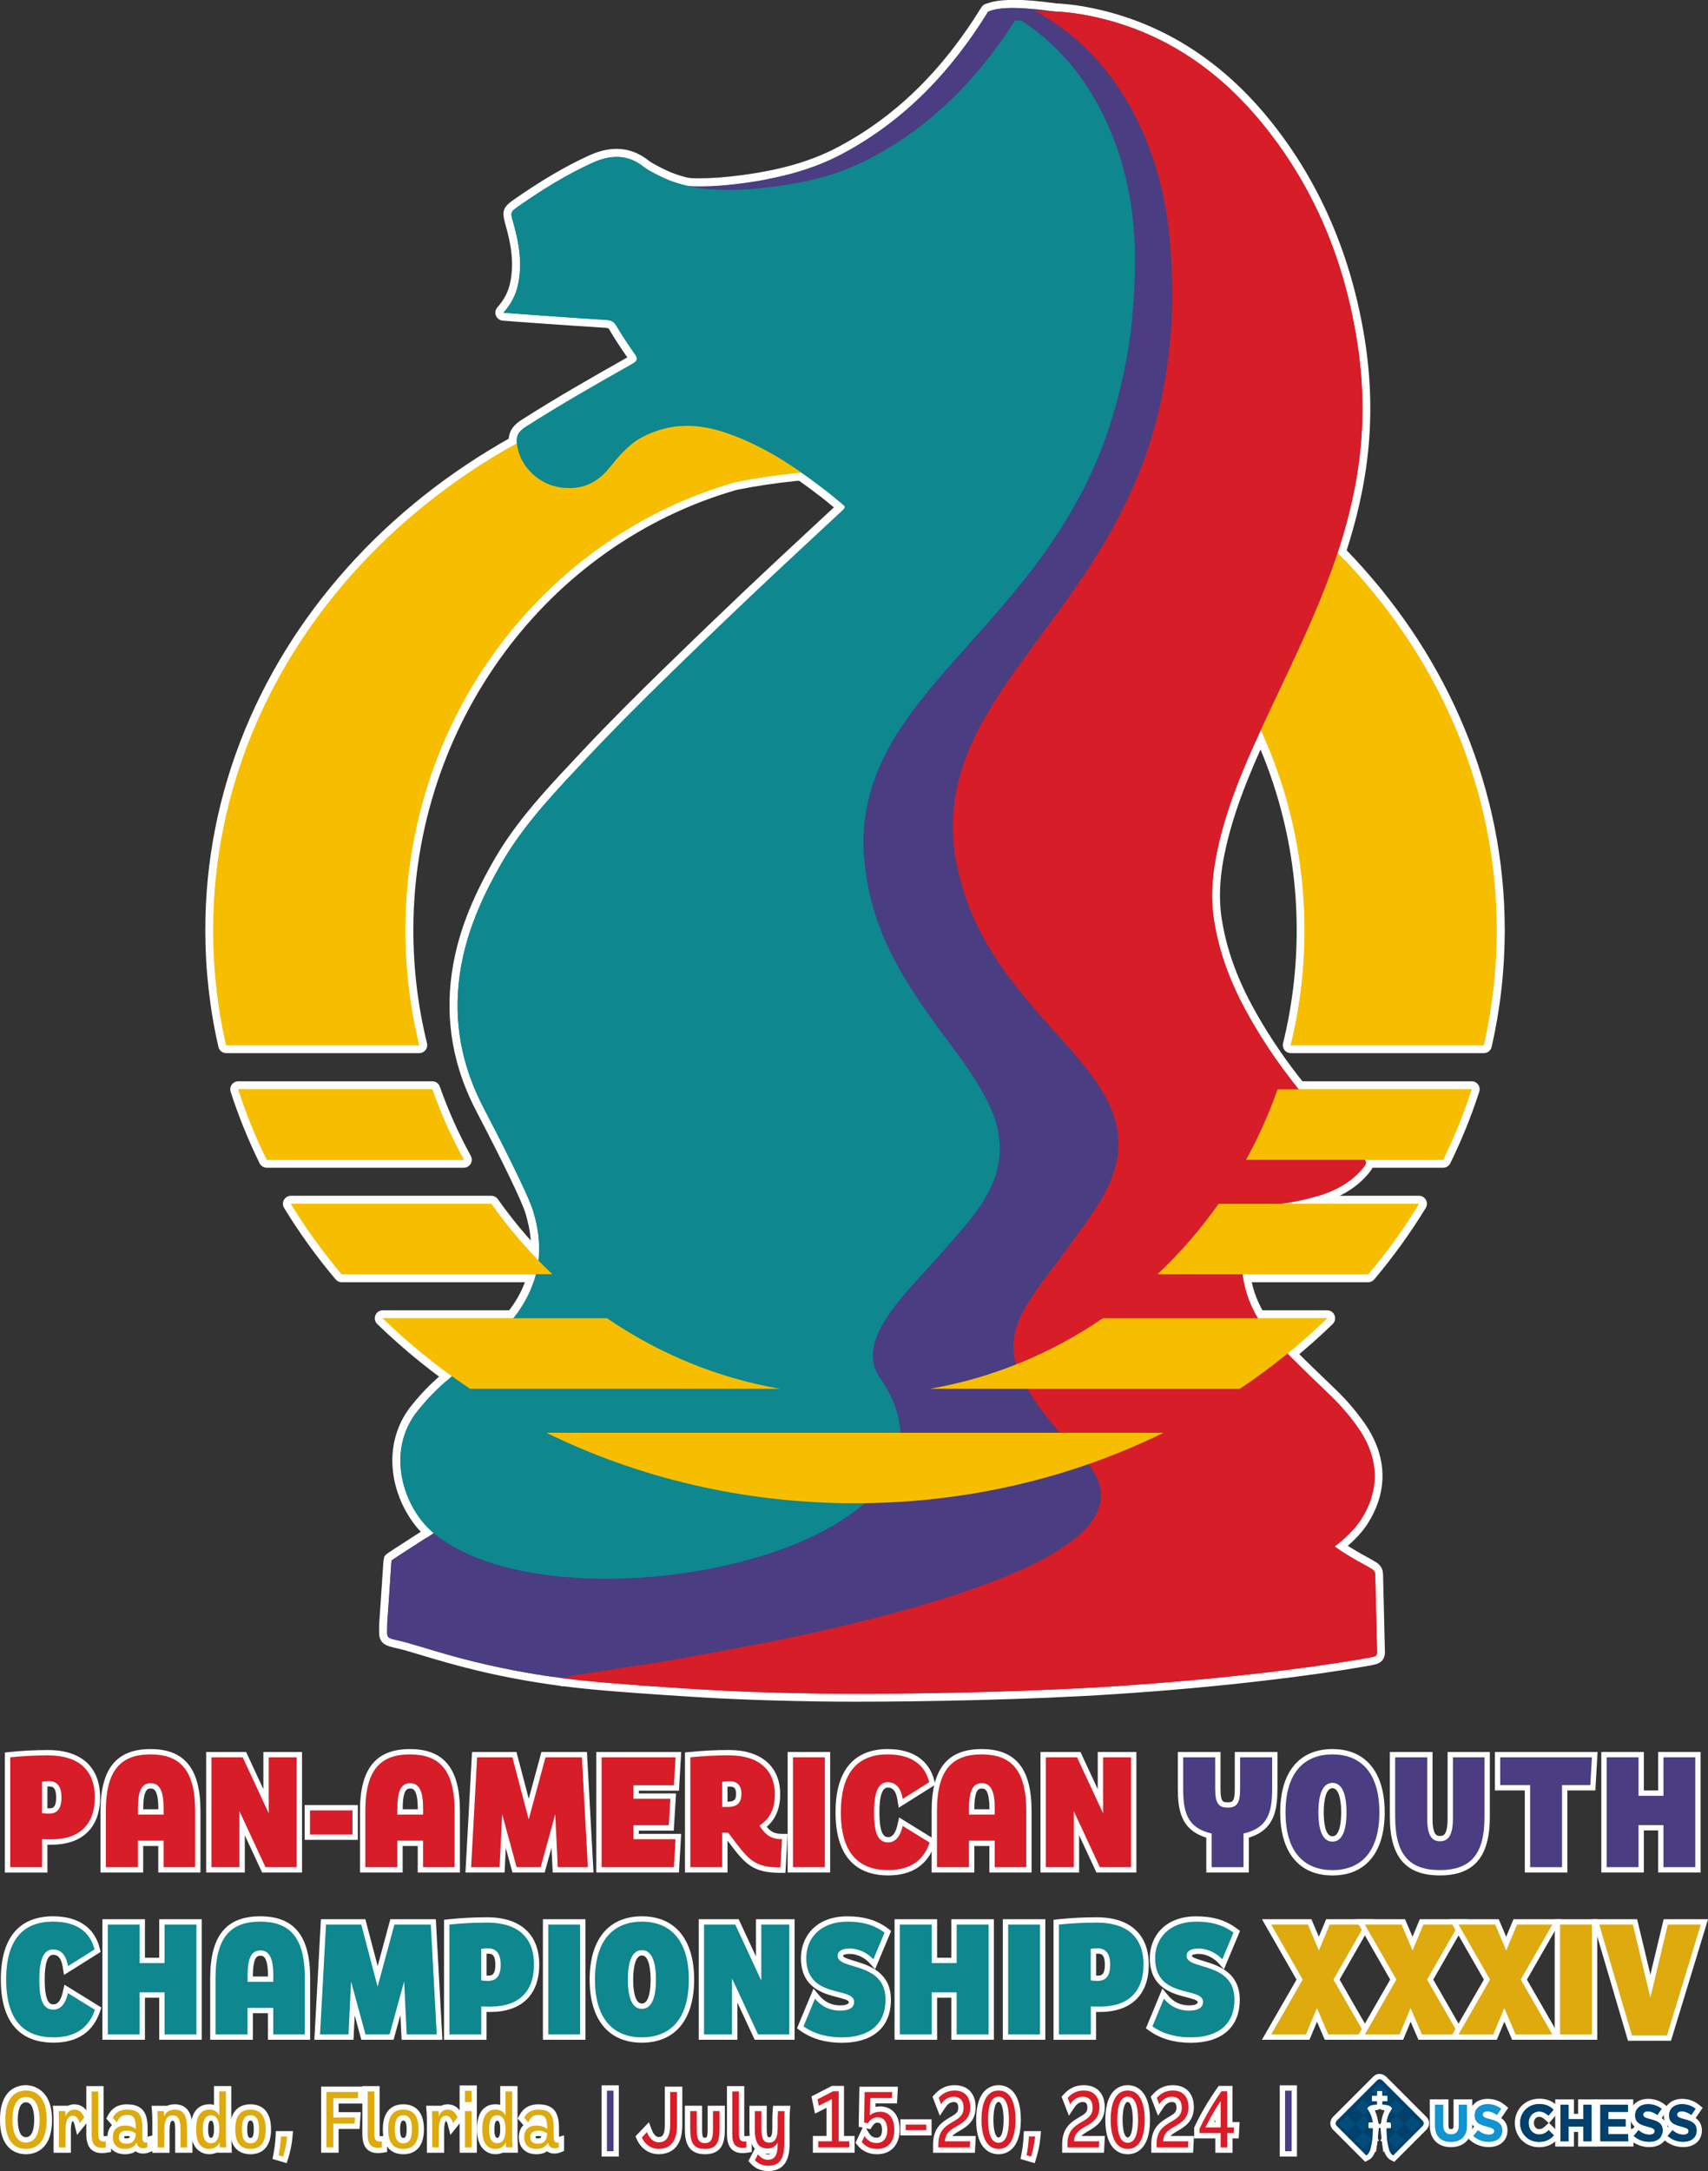 <?xml version="1.0" encoding="UTF-8"?>
<svg id="Layer_2" data-name="Layer 2" xmlns="http://www.w3.org/2000/svg" viewBox="0 0 490.69 623.38">
  <rect x="0" y="0" width="490.69" height="623.38" fill="#333333" stroke="none"/>
  <defs>
    <style>
      .cls-1 {
        fill: #00406c;
      }

      .cls-2 {
        fill: #fff;
      }

      .cls-3 {
        fill: #f7be00;
      }

      .cls-4 {
        fill: #d71d28;
      }

      .cls-5, .cls-6 {
        fill: #4a3d81;
      }

      .cls-7 {
        fill: #1194d2;
      }

      .cls-8 {
        fill: #034c7a;
      }

      .cls-9 {
        fill: #deaa0e;
      }

      .cls-10 {
        fill: #0e878e;
      }

      .cls-6 {
        stroke: #fff;
        stroke-linecap: round;
        stroke-linejoin: round;
        stroke-width: 2.3px;
      }
    </style>
  </defs>
  <g id="Layer_1-2" data-name="Layer 1">
    <g>
      <g>
        <g>
          <path class="cls-4" d="M2.17,536.9v-33l.68-.07c3.55-.38,7.13-.56,10.96-.56,9.15,0,14.19,4.56,14.19,12.85s-4.82,12.8-13.22,12.8c-.6,0-1.26,0-1.93-.02v8.01H2.17Zm10.68-16.96c.35,.03,.77,.05,1.19,.05,1.41,0,2.86-.46,2.86-3.88s-1.42-3.93-2.81-3.93c-.43,0-.84,.02-1.23,.05v7.71Z"/>
          <path class="cls-2" d="M13.81,504.03c7.76,0,13.43,3.35,13.43,12.08,0,7.67-4.32,12.04-12.45,12.04-.84,0-1.77,0-2.7-.05v8.04H2.94v-31.55c3.49-.37,7.06-.56,10.87-.56m.23,16.73c2.42,0,3.62-1.44,3.62-4.65s-1.3-4.69-3.58-4.69c-.7,0-1.39,.05-2,.14v9.06c.46,.09,1.25,.14,1.95,.14m-.23-18.26c-3.85,0-7.46,.19-11.04,.57l-1.37,.15v34.46H13.62v-8c.4,0,.8,0,1.16,0,8.89,0,13.98-4.94,13.98-13.57s-5.31-13.61-14.96-13.61h0Zm-.19,10.46c.15,0,.31,0,.47,0,.82,0,2.05,0,2.05,3.16s-1.21,3.12-2.09,3.12c-.14,0-.28,0-.42,0v-6.27h0Z"/>
        </g>
        <g>
          <path class="cls-4" d="M46.23,536.9v-7.62h-5.86v7.62h-10.73v-16.94c0-11.59,4.32-16.98,13.59-16.98s13.59,5.4,13.59,16.98v16.94h-10.59Zm0-16.63v-.95c0-5.76-1.49-6.53-2.95-6.53s-2.91,.79-2.91,6.53v.95h5.86Z"/>
          <path class="cls-2" d="M43.23,503.75c8.27,0,12.83,4.23,12.83,16.22v16.17h-9.06v-7.62h-7.39v7.62h-9.2v-16.17c0-11.99,4.55-16.22,12.83-16.22m-3.62,17.29h7.39v-1.72c0-4.79-.98-7.3-3.72-7.3s-3.67,2.51-3.67,7.3v1.72m3.62-18.82c-9.79,0-14.36,5.64-14.36,17.75v17.7h12.26v-7.62h4.33v7.62h12.12v-17.7c0-12.11-4.56-17.75-14.36-17.75h0Zm-2.09,17.29v-.19c0-5.77,1.45-5.77,2.14-5.77s2.19,0,2.19,5.77v.19h-4.33Z"/>
        </g>
        <g>
          <polygon class="cls-4" points="75.78 536.9 69.55 523.52 69.55 536.9 59.99 536.9 59.99 503.82 70.21 503.82 76.44 517.2 76.44 503.82 86 503.82 86 536.9 75.78 536.9"/>
          <path class="cls-2" d="M85.24,504.58v31.55h-8.97l-7.48-16.08v16.08h-8.04v-31.55h8.97l7.48,16.08v-16.08h8.04m1.53-1.53h-11.1v10.69l-4.56-9.81-.41-.88h-11.47v34.61h11.1v-10.69l4.56,9.81,.41,.88h11.47v-34.61h0Z"/>
        </g>
        <g>
          <rect class="cls-4" x="88.29" y="519.06" width="13.75" height="8.45"/>
          <path class="cls-2" d="M101.27,519.83v6.93h-12.22v-6.93h12.22m1.53-1.53h-15.28v9.99h15.28v-9.99h0Z"/>
        </g>
        <g>
          <path class="cls-4" d="M120.77,536.9v-7.62h-5.86v7.62h-10.73v-16.94c0-11.59,4.32-16.98,13.59-16.98s13.59,5.4,13.59,16.98v16.94h-10.59Zm0-16.63v-.95c0-5.76-1.49-6.53-2.95-6.53s-2.91,.79-2.91,6.53v.95h5.86Z"/>
          <path class="cls-2" d="M117.77,503.75c8.27,0,12.83,4.23,12.83,16.22v16.17h-9.06v-7.62h-7.39v7.62h-9.2v-16.17c0-11.99,4.55-16.22,12.83-16.22m-3.62,17.29h7.39v-1.72c0-4.79-.98-7.3-3.72-7.3s-3.67,2.51-3.67,7.3v1.72m3.62-18.82c-9.79,0-14.36,5.64-14.36,17.75v17.7h12.26v-7.62h4.33v7.62h12.12v-17.7c0-12.11-4.56-17.75-14.36-17.75h0Zm-2.09,17.29v-.19c0-5.77,1.45-5.77,2.14-5.77s2.19,0,2.19,5.77v.19h-4.33Z"/>
        </g>
        <g>
          <polygon class="cls-4" points="159.52 536.9 158.97 525.75 155.9 536.9 147.81 536.9 144.79 525.8 144.25 536.9 134.53 536.9 136.33 503.82 147.78 503.82 151.89 519.46 156.13 503.82 167.89 503.82 169.7 536.9 159.52 536.9"/>
          <path class="cls-2" d="M167.17,504.58l1.72,31.55h-8.64l-.74-15.2-4.18,15.2h-6.92l-4.14-15.2-.74,15.2h-8.18l1.72-31.55h10.13l4.69,17.84,4.83-17.84h10.46m1.45-1.53h-13.08l-.31,1.13-3.33,12.31-3.24-12.3-.3-1.14h-12.76l-.08,1.45-1.72,31.55-.09,1.61h11.25l.07-1.46,.27-5.56,1.6,5.89,.31,1.13h9.26l.31-1.12,1.65-5.98,.28,5.65,.07,1.46h11.72l-.09-1.61-1.72-31.55-.08-1.45h0Z"/>
        </g>
        <g>
          <polygon class="cls-4" points="172.08 536.9 172.08 503.82 194.89 503.82 194.34 513.39 182.76 513.39 182.76 515.72 193.41 515.72 192.85 524.87 182.76 524.87 182.76 527.33 194.89 527.33 194.34 536.9 172.08 536.9"/>
          <path class="cls-2" d="M194.08,504.58l-.47,8.04h-11.62v3.86h10.6l-.47,7.62h-10.13v4h12.08l-.47,8.04h-20.77v-31.55h21.24m1.62-1.53h-24.39v34.61h23.75l.08-1.44,.47-8.04,.09-1.62h-12.17v-.93h10.04l.09-1.44,.47-7.62,.1-1.62h-10.69v-.8h11.53l.08-1.44,.47-8.04,.09-1.62h0Z"/>
        </g>
        <g>
          <path class="cls-4" d="M224.19,536.99c-7.84,0-9.81-2.61-14.13-8.34l-1.25-1.65h-.58v9.9h-10.68v-33.01l.69-.07c4.09-.4,7.36-.56,11.27-.56,8.69,0,13.87,4.46,13.87,11.92,0,4.09-1.4,7.18-4.16,9.21,1.61,2.24,2.96,2.94,5.44,2.94h.81l-.55,9.66h-.72Zm-15.1-18.91c2.26,0,3.14-.85,3.14-3.05,0-1.92-.85-2.81-2.67-2.81-.45,0-.88,.04-1.33,.09v5.77h.86Z"/>
          <path class="cls-2" d="M209.51,504.03c8.88,0,13.11,4.6,13.11,11.15,0,4.32-1.58,7.2-4.46,9.01,1.81,2.74,3.34,3.9,6.5,3.9l-.46,8.13c-7.3,0-9.11-2.18-13.52-8.04l-1.49-1.95h-1.72v9.9h-9.15v-31.55c3.81-.37,7.11-.56,11.2-.56m-2.05,14.82h1.63c2.74,0,3.9-1.25,3.9-3.81,0-2.23-1.07-3.58-3.44-3.58-.74,0-1.44,.09-2.09,.19v7.2m2.05-16.35c-3.95,0-7.23,.16-11.35,.57l-1.38,.13v34.47h12.21v-9.15l.46,.6c4.63,6.15,6.83,8.64,14.74,8.64h1.45l.08-1.44,.46-8.13,.09-1.62h-1.62c-2,0-3.12-.47-4.38-2.04,2.57-2.17,3.86-5.31,3.86-9.35,0-7.94-5.47-12.68-14.64-12.68h0Zm-.52,10.52c.19-.01,.37-.02,.56-.02,1.21,0,1.91,.34,1.91,2.05s-.53,2.28-2.37,2.28h-.1v-4.31h0Z"/>
        </g>
        <g>
          <rect class="cls-4" x="227.05" y="503.82" width="10.68" height="33.08"/>
          <path class="cls-2" d="M236.97,504.58v31.55h-9.16v-31.55h9.16m1.53-1.53h-12.22v34.61h12.22v-34.61h0Z"/>
        </g>
        <g>
          <path class="cls-4" d="M255.14,537.74c-9.51,0-14.33-5.84-14.33-17.36,0-14.38,7.74-17.4,14.24-17.4,6.9,0,11.27,2.96,12.64,8.58l.13,.54-9.07,5.69-.18-1.14c-.44-2.75-1.62-4.14-3.52-4.14-.79,0-3.18,0-3.18,7.88,0,6.98,1.75,7.88,3.28,7.88,1.66,0,2.81-1.4,3.44-4.15l.24-1.04,9.19,5.67-.2,.58c-1.92,5.59-6.18,8.42-12.67,8.42Z"/>
          <path class="cls-2" d="M255.05,503.75c6.6,0,10.64,2.83,11.9,7.99l-7.62,4.79c-.56-3.48-2.23-4.79-4.28-4.79-2.83,0-3.95,3.11-3.95,8.64s.93,8.64,4.04,8.64c1.81,0,3.39-1.26,4.18-4.74l7.76,4.79c-2.14,6.23-6.92,7.9-11.94,7.9-7.48,0-13.57-3.81-13.57-16.59,0-11.94,5.3-16.64,13.48-16.64m0-1.53c-6.85,0-15.01,3.15-15.01,18.17s8.21,18.12,15.1,18.12,11.36-3.01,13.39-8.93l.4-1.16-1.04-.64-7.76-4.79-1.82-1.12-.47,2.09c-.8,3.55-2.22,3.55-2.69,3.55-.69,0-2.51,0-2.51-7.11,0-4.72,.81-7.11,2.42-7.11,.6,0,2.2,0,2.76,3.5l.37,2.28,1.96-1.23,7.62-4.79,.93-.59-.26-1.07c-1.44-5.91-6.19-9.16-13.38-9.16h0Z"/>
        </g>
        <g>
          <path class="cls-4" d="M285,536.9v-7.62h-5.86v7.62h-10.73v-16.94c0-11.59,4.32-16.98,13.59-16.98s13.59,5.4,13.59,16.98v16.94h-10.59Zm0-16.63v-.95c0-5.76-1.49-6.53-2.95-6.53s-2.91,.79-2.91,6.53v.95h5.86Z"/>
          <path class="cls-2" d="M282,503.75c8.27,0,12.83,4.23,12.83,16.22v16.17h-9.06v-7.62h-7.39v7.62h-9.2v-16.17c0-11.99,4.55-16.22,12.83-16.22m-3.62,17.29h7.39v-1.72c0-4.79-.98-7.3-3.72-7.3s-3.67,2.51-3.67,7.3v1.72m3.62-18.82c-9.8,0-14.36,5.64-14.36,17.75v17.7h12.26v-7.62h4.33v7.62h12.12v-17.7c0-12.11-4.56-17.75-14.36-17.75h0Zm-2.09,17.29v-.19c0-5.77,1.45-5.77,2.14-5.77s2.19,0,2.19,5.77v.19h-4.33Z"/>
        </g>
        <g>
          <polygon class="cls-4" points="315.49 536.9 309.26 523.52 309.26 536.9 299.69 536.9 299.69 503.82 309.91 503.82 316.14 517.2 316.14 503.82 325.71 503.82 325.71 536.9 315.49 536.9"/>
          <path class="cls-2" d="M324.94,504.58v31.55h-8.97l-7.48-16.08v16.08h-8.04v-31.55h8.97l7.48,16.08v-16.08h8.04m1.53-1.53h-11.1v10.69l-4.56-9.81-.41-.88h-11.48v34.61h11.1v-10.69l4.56,9.81,.41,.88h11.48v-34.61h0Z"/>
        </g>
        <g>
          <path class="cls-5" d="M347.32,536.9v-9.83c-7.54-2.01-8.18-7.65-8.18-13.75v-9.5h10.73v9.83c0,4.31,1.06,4.62,2.81,4.62s2.81-.31,2.81-4.62v-9.83h10.73v9.5c0,6.1-.64,11.74-8.23,13.75v9.83h-10.68Z"/>
          <path class="cls-2" d="M365.47,504.58v8.74c0,6.74-.93,11.48-8.22,13.15v9.67h-9.16v-9.67c-7.25-1.67-8.18-6.41-8.18-13.15v-8.74h9.2v9.06c0,4.18,.98,5.39,3.58,5.39s3.58-1.21,3.58-5.39v-9.06h9.2m1.53-1.53h-12.26v10.59c0,3.86-.77,3.86-2.05,3.86s-2.05,0-2.05-3.86v-10.59h-12.26v10.27c0,6.01,.65,12.04,8.18,14.33v10.02h12.22v-10.02c7.57-2.28,8.22-8.31,8.22-14.33v-10.27h0Z"/>
        </g>
        <g>
          <path class="cls-5" d="M382.8,537.74c-5.32,0-14.24-2.25-14.24-17.36,0-11.06,5.19-17.4,14.24-17.4s14.24,6.34,14.24,17.4c0,15.1-8.92,17.36-14.24,17.36Zm0-25.05c-2.85,0-3.28,4.82-3.28,7.69s.43,7.65,3.28,7.65,3.28-4.79,3.28-7.65-.43-7.69-3.28-7.69Z"/>
          <path class="cls-2" d="M382.8,503.75c7.62,0,13.48,4.69,13.48,16.64s-5.85,16.59-13.48,16.59-13.48-4.65-13.48-16.59,5.86-16.64,13.48-16.64m0,25.05c2.65,0,4.04-2.93,4.04-8.41s-1.39-8.46-4.04-8.46-4.04,2.97-4.04,8.46,1.39,8.41,4.04,8.41m0-26.58c-9.54,0-15.01,6.62-15.01,18.17s5.47,18.12,15.01,18.12,15.01-6.6,15.01-18.12-5.47-18.17-15.01-18.17h0Zm0,25.05c-2.27,0-2.51-4.81-2.51-6.88,0-1.63,.18-6.93,2.51-6.93s2.51,5.3,2.51,6.93c0,2.07-.24,6.88-2.51,6.88h0Z"/>
        </g>
        <g>
          <path class="cls-5" d="M413.66,537.74c-9.4,0-13.59-4.94-13.59-16.01v-17.91h10.73v18.33c0,5.09,1.4,5.79,2.91,5.79s2.95-.7,2.95-5.79v-18.33h10.59v17.91c0,11.07-4.19,16.01-13.59,16.01Z"/>
          <path class="cls-2" d="M426.48,504.58v17.15c0,10.6-3.9,15.24-12.83,15.24s-12.83-4.65-12.83-15.24v-17.15h9.2v17.56c0,4.88,1.3,6.55,3.67,6.55s3.72-1.67,3.72-6.55v-17.56h9.06m1.53-1.53h-12.12v19.1c0,5.02-1.37,5.02-2.19,5.02-.75,0-2.14,0-2.14-5.02v-19.1h-12.26v18.68c0,11.44,4.56,16.77,14.36,16.77s14.36-5.33,14.36-16.77v-18.68h0Z"/>
        </g>
        <g>
          <polygon class="cls-5" points="438.83 536.9 438.83 513.34 430.23 513.34 430.23 503.82 458.15 503.82 457.6 513.34 449.51 513.34 449.51 536.9 438.83 536.9"/>
          <path class="cls-2" d="M457.34,504.58l-.46,7.99h-8.13v23.56h-9.16v-23.56h-8.6v-7.99h26.35m1.62-1.53h-29.5v11.05h8.6v23.56h12.22v-23.56h8.05l.08-1.44,.46-7.99,.09-1.62h0Z"/>
        </g>
        <g>
          <polygon class="cls-5" points="477.12 536.9 477.12 524.82 471.49 524.82 471.49 536.9 460.81 536.9 460.81 503.82 471.49 503.82 471.49 514.88 477.12 514.88 477.12 503.82 487.8 503.82 487.8 536.9 477.12 536.9"/>
          <path class="cls-2" d="M487.04,504.58v31.55h-9.15v-12.08h-7.16v12.08h-9.16v-31.55h9.16v11.06h7.16v-11.06h9.15m1.53-1.53h-12.21v11.06h-4.1v-11.06h-12.22v34.61h12.22v-12.08h4.1v12.08h12.21v-34.61h0Z"/>
        </g>
        <g>
          <path class="cls-10" d="M15.35,585.76c-9.51,0-14.33-5.84-14.33-17.36,0-14.38,7.74-17.4,14.24-17.4,6.9,0,11.27,2.96,12.64,8.58l.13,.54-9.07,5.69-.18-1.14c-.44-2.75-1.62-4.14-3.52-4.14-.79,0-3.18,0-3.18,7.88,0,6.98,1.75,7.88,3.28,7.88,1.66,0,2.81-1.4,3.44-4.15l.24-1.04,9.19,5.67-.2,.58c-1.92,5.59-6.18,8.42-12.67,8.42Z"/>
          <path class="cls-2" d="M15.25,551.77c6.6,0,10.64,2.83,11.9,7.99l-7.62,4.79c-.56-3.48-2.23-4.79-4.28-4.79-2.83,0-3.95,3.11-3.95,8.64s.93,8.64,4.04,8.64c1.81,0,3.39-1.26,4.18-4.74l7.76,4.79c-2.14,6.23-6.92,7.9-11.94,7.9-7.48,0-13.57-3.81-13.57-16.59,0-11.94,5.3-16.64,13.48-16.64m0-1.53c-6.85,0-15.01,3.15-15.01,18.17s8.21,18.12,15.1,18.12,11.36-3.01,13.39-8.93l.4-1.16-1.04-.64-7.76-4.79-1.82-1.12-.47,2.09c-.8,3.55-2.22,3.55-2.69,3.55-.69,0-2.51,0-2.51-7.11,0-4.72,.81-7.11,2.42-7.11,.6,0,2.2,0,2.76,3.5l.37,2.28,1.96-1.23,7.62-4.79,.93-.59-.26-1.07c-1.44-5.91-6.19-9.16-13.38-9.16h0Z"/>
        </g>
        <g>
          <polygon class="cls-10" points="46.51 584.92 46.51 572.84 40.88 572.84 40.88 584.92 30.2 584.92 30.2 551.84 40.88 551.84 40.88 562.9 46.51 562.9 46.51 551.84 57.19 551.84 57.19 584.92 46.51 584.92"/>
          <path class="cls-2" d="M56.43,552.61v31.55h-9.15v-12.08h-7.16v12.08h-9.15v-31.55h9.15v11.06h7.16v-11.06h9.15m1.53-1.53h-12.22v11.06h-4.1v-11.06h-12.22v34.61h12.22v-12.08h4.1v12.08h12.22v-34.61h0Z"/>
        </g>
        <g>
          <path class="cls-10" d="M77.74,584.92v-7.62h-5.86v7.62h-10.73v-16.94c0-11.59,4.32-16.98,13.59-16.98s13.59,5.4,13.59,16.98v16.94h-10.59Zm0-16.63v-.95c0-5.75-1.49-6.53-2.95-6.53s-2.91,.79-2.91,6.53v.95h5.86Z"/>
          <path class="cls-2" d="M74.74,551.77c8.27,0,12.83,4.23,12.83,16.22v16.17h-9.06v-7.62h-7.39v7.62h-9.2v-16.17c0-11.99,4.55-16.22,12.83-16.22m-3.62,17.29h7.39v-1.72c0-4.79-.98-7.3-3.72-7.3s-3.67,2.51-3.67,7.3v1.72m3.62-18.82c-9.79,0-14.36,5.64-14.36,17.75v17.7h12.26v-7.62h4.33v7.62h12.12v-17.7c0-12.11-4.56-17.75-14.36-17.75h0Zm-2.09,17.29v-.19c0-5.77,1.45-5.77,2.14-5.77s2.19,0,2.19,5.77v.19h-4.33Z"/>
        </g>
        <g>
          <polygon class="cls-10" points="116.11 584.92 115.57 573.77 112.5 584.92 104.41 584.92 101.38 573.82 100.84 584.92 91.12 584.92 92.93 551.84 104.37 551.84 108.49 567.48 112.72 551.84 124.49 551.84 126.29 584.92 116.11 584.92"/>
          <path class="cls-2" d="M123.76,552.61l1.72,31.55h-8.64l-.74-15.2-4.18,15.2h-6.92l-4.14-15.2-.74,15.2h-8.18l1.72-31.55h10.13l4.69,17.84,4.83-17.84h10.46m1.45-1.53h-13.08l-.31,1.13-3.33,12.31-3.24-12.3-.3-1.14h-12.76l-.08,1.45-1.72,31.55-.09,1.61h11.25l.07-1.46,.27-5.56,1.6,5.89,.31,1.13h9.26l.31-1.12,1.65-5.98,.28,5.65,.07,1.46h11.72l-.09-1.61-1.72-31.55-.08-1.45h0Z"/>
        </g>
        <g>
          <path class="cls-10" d="M128.35,584.92v-33.01l.68-.07c3.55-.38,7.13-.56,10.96-.56,9.15,0,14.2,4.56,14.2,12.85s-4.82,12.8-13.22,12.8c-.6,0-1.26,0-1.93-.02v8.01h-10.68Zm10.68-16.96c.35,.03,.77,.05,1.19,.05,1.41,0,2.86-.46,2.86-3.88s-1.42-3.93-2.81-3.93c-.43,0-.84,.02-1.23,.05v7.71Z"/>
          <path class="cls-2" d="M139.98,552.05c7.76,0,13.43,3.35,13.43,12.08,0,7.67-4.32,12.04-12.45,12.04-.84,0-1.77,0-2.7-.05v8.04h-9.15v-31.55c3.49-.37,7.06-.56,10.87-.56m.23,16.73c2.42,0,3.62-1.44,3.62-4.65s-1.3-4.69-3.58-4.69c-.7,0-1.39,.05-2,.14v9.06c.46,.09,1.25,.14,1.95,.14m-.23-18.26c-3.85,0-7.46,.19-11.04,.57l-1.37,.15v34.46h12.22v-8c.4,0,.8,0,1.16,0,8.89,0,13.98-4.94,13.98-13.57s-5.31-13.61-14.96-13.61h0Zm-.19,10.46c.15,0,.31,0,.47,0,.82,0,2.05,0,2.05,3.16s-1.21,3.12-2.09,3.12c-.14,0-.28,0-.42,0v-6.27h0Z"/>
        </g>
        <g>
          <rect class="cls-10" x="156.74" y="551.84" width="10.68" height="33.08"/>
          <path class="cls-2" d="M166.66,552.61v31.55h-9.15v-31.55h9.15m1.53-1.53h-12.22v34.61h12.22v-34.61h0Z"/>
        </g>
        <g>
          <path class="cls-10" d="M184.41,585.76c-5.32,0-14.24-2.25-14.24-17.36,0-11.06,5.19-17.4,14.24-17.4s14.24,6.34,14.24,17.4c0,15.1-8.92,17.36-14.24,17.36Zm0-25.05c-2.85,0-3.28,4.82-3.28,7.69s.43,7.65,3.28,7.65,3.28-4.79,3.28-7.65-.43-7.69-3.28-7.69Z"/>
          <path class="cls-2" d="M184.41,551.77c7.62,0,13.48,4.69,13.48,16.64s-5.86,16.59-13.48,16.59-13.48-4.65-13.48-16.59,5.86-16.64,13.48-16.64m0,25.05c2.65,0,4.04-2.93,4.04-8.41s-1.39-8.46-4.04-8.46-4.04,2.97-4.04,8.46,1.39,8.41,4.04,8.41m0-26.58c-9.54,0-15.01,6.62-15.01,18.17s5.47,18.12,15.01,18.12,15.01-6.6,15.01-18.12-5.47-18.17-15.01-18.17h0Zm0,25.05c-2.27,0-2.51-4.81-2.51-6.88,0-1.63,.18-6.93,2.51-6.93s2.51,5.3,2.51,6.93c0,2.07-.24,6.88-2.51,6.88h0Z"/>
        </g>
        <g>
          <polygon class="cls-10" points="217.29 584.92 211.06 571.54 211.06 584.92 201.49 584.92 201.49 551.84 211.71 551.84 217.94 565.22 217.94 551.84 227.51 551.84 227.51 584.92 217.29 584.92"/>
          <path class="cls-2" d="M226.75,552.61v31.55h-8.97l-7.48-16.08v16.08h-8.04v-31.55h8.97l7.48,16.08v-16.08h8.04m1.53-1.53h-11.1v10.69l-4.56-9.81-.41-.88h-11.47v34.61h11.1v-10.69l4.56,9.81,.41,.88h11.47v-34.61h0Z"/>
        </g>
        <g>
          <path class="cls-10" d="M241.85,585.76c-4.54,0-8.4-1.11-11.46-3.3l-.49-.35,4.02-9.68,.81,.98c1.71,2.07,4,3.16,6.61,3.16,2.17,0,3.28-.59,3.28-1.75,0-1.07-1.48-1.5-3.89-2.12-3.93-1-9.86-2.52-9.86-10.48,0-5.58,3.89-11.22,12.57-11.22,4.59,0,8.13,1.05,11.15,3.31l.48,.36-3.91,9.34-.81-.91c-1.55-1.74-3.99-2.86-6.21-2.86-1.02,0-2.72,.17-2.72,1.33,0,.97,1.49,1.49,3.94,2.22,4.14,1.24,9.82,2.93,9.82,10.37s-4.85,11.59-13.31,11.59Z"/>
          <path class="cls-2" d="M243.43,551.77c4,0,7.53,.79,10.69,3.16l-3.21,7.67c-1.53-1.72-4.14-3.11-6.78-3.11-2.32,0-3.49,.79-3.49,2.09,0,4.23,13.76,1.49,13.76,12.59,0,6.88-4.41,10.83-12.55,10.83-3.53,0-7.57-.7-11.01-3.16l3.3-7.95c2,2.42,4.55,3.44,7.2,3.44s4.04-.88,4.04-2.51c0-4.51-13.75-.7-13.75-12.59,0-5.67,4.04-10.45,11.8-10.45m0-1.53c-9.21,0-13.33,6.02-13.33,11.99,0,8.55,6.53,10.22,10.44,11.22,1.4,.36,3.32,.85,3.32,1.38,0,.85-1.57,.98-2.51,.98-2.41,0-4.44-.97-6.02-2.88l-1.62-1.96-.97,2.35-3.3,7.95-.47,1.12,.99,.71c3.19,2.29,7.2,3.45,11.91,3.45,8.95,0,14.08-4.5,14.08-12.36s-6.24-9.87-10.37-11.11c-1.27-.38-3.39-1.01-3.39-1.49,0-.37,.98-.56,1.96-.56,2.29,0,4.49,1.31,5.64,2.6l1.62,1.81,.94-2.24,3.21-7.67,.46-1.1-.95-.72c-3.15-2.36-6.84-3.47-11.61-3.47h0Z"/>
        </g>
        <g>
          <polygon class="cls-10" points="274.08 584.92 274.08 572.84 268.45 572.84 268.45 584.92 257.77 584.92 257.77 551.84 268.45 551.84 268.45 562.9 274.08 562.9 274.08 551.84 284.76 551.84 284.76 584.92 274.08 584.92"/>
          <path class="cls-2" d="M284,552.61v31.55h-9.16v-12.08h-7.16v12.08h-9.16v-31.55h9.16v11.06h7.16v-11.06h9.16m1.53-1.53h-12.22v11.06h-4.09v-11.06h-12.22v34.61h12.22v-12.08h4.09v12.08h12.22v-34.61h0Z"/>
        </g>
        <g>
          <rect class="cls-10" x="288.86" y="551.84" width="10.68" height="33.08"/>
          <path class="cls-2" d="M298.78,552.61v31.55h-9.15v-31.55h9.15m1.53-1.53h-12.21v34.61h12.21v-34.61h0Z"/>
        </g>
        <g>
          <path class="cls-10" d="M303.45,584.92v-33.01l.68-.07c3.55-.38,7.13-.56,10.96-.56,9.15,0,14.19,4.56,14.19,12.85s-4.82,12.8-13.22,12.8c-.6,0-1.26,0-1.93-.02v8.01h-10.68Zm10.68-16.96c.35,.03,.77,.05,1.19,.05,1.41,0,2.86-.46,2.86-3.88s-1.42-3.93-2.81-3.93c-.43,0-.84,.02-1.23,.05v7.71Z"/>
          <path class="cls-2" d="M315.09,552.05c7.76,0,13.43,3.35,13.43,12.08,0,7.67-4.32,12.04-12.45,12.04-.84,0-1.77,0-2.69-.05v8.04h-9.16v-31.55c3.49-.37,7.06-.56,10.87-.56m.23,16.73c2.42,0,3.62-1.44,3.62-4.65s-1.3-4.69-3.58-4.69c-.7,0-1.39,.05-2,.14v9.06c.46,.09,1.25,.14,1.95,.14m-.23-18.26c-3.85,0-7.46,.19-11.04,.57l-1.37,.15v34.46h12.22v-8c.4,0,.79,0,1.16,0,8.89,0,13.98-4.94,13.98-13.57s-5.31-13.61-14.96-13.61h0Zm-.19,10.46c.15,0,.31,0,.47,0,.82,0,2.05,0,2.05,3.16s-1.21,3.12-2.09,3.12c-.14,0-.28,0-.42,0v-6.27h0Z"/>
        </g>
        <g>
          <path class="cls-10" d="M342.09,585.76c-4.54,0-8.4-1.11-11.46-3.3l-.49-.35,4.02-9.68,.81,.98c1.71,2.07,4,3.16,6.61,3.16,2.17,0,3.28-.59,3.28-1.75,0-1.07-1.48-1.5-3.89-2.12-3.93-1-9.86-2.52-9.86-10.48,0-5.58,3.89-11.22,12.57-11.22,4.59,0,8.13,1.05,11.15,3.31l.48,.36-3.91,9.34-.81-.91c-1.55-1.74-3.99-2.86-6.21-2.86-1.02,0-2.72,.17-2.72,1.33,0,.97,1.49,1.49,3.94,2.22,4.14,1.24,9.82,2.93,9.82,10.37s-4.85,11.59-13.31,11.59Z"/>
          <path class="cls-2" d="M343.67,551.77c4,0,7.53,.79,10.69,3.16l-3.21,7.67c-1.53-1.72-4.14-3.11-6.78-3.11-2.32,0-3.49,.79-3.49,2.09,0,4.23,13.76,1.49,13.76,12.59,0,6.88-4.41,10.83-12.55,10.83-3.53,0-7.57-.7-11.01-3.16l3.3-7.95c2,2.42,4.55,3.44,7.2,3.44s4.04-.88,4.04-2.51c0-4.51-13.76-.7-13.76-12.59,0-5.67,4.04-10.45,11.8-10.45m0-1.53c-9.21,0-13.33,6.02-13.33,11.99,0,8.55,6.53,10.22,10.44,11.22,1.4,.36,3.32,.85,3.32,1.38,0,.85-1.57,.98-2.51,.98-2.41,0-4.44-.97-6.02-2.88l-1.62-1.96-.97,2.35-3.3,7.95-.47,1.12,.99,.71c3.19,2.29,7.2,3.45,11.9,3.45,8.95,0,14.08-4.5,14.08-12.36s-6.24-9.87-10.37-11.11c-1.27-.38-3.39-1.01-3.39-1.49,0-.37,.98-.56,1.96-.56,2.29,0,4.49,1.31,5.64,2.6l1.62,1.81,.94-2.24,3.21-7.67,.46-1.1-.95-.72c-3.15-2.36-6.84-3.47-11.61-3.47h0Z"/>
        </g>
        <g>
          <polygon class="cls-9" points="381.09 584.92 378.35 578.55 375.69 584.92 363.87 584.92 373.37 568.4 363.87 551.84 376.24 551.84 378.89 558.07 381.5 551.84 393.46 551.84 383.96 568.4 393.46 584.92 381.09 584.92"/>
          <path class="cls-2" d="M392.14,552.61l-9.06,15.8,9.06,15.75h-10.55l-3.25-7.57-3.16,7.57h-9.99l9.06-15.75-9.06-15.8h10.55l3.16,7.44,3.11-7.44h10.13m2.64-1.53h-13.79l-.39,.94-1.71,4.09-1.74-4.1-.4-.93h-14.2l1.31,2.29,8.62,15.04-8.62,14.99-1.32,2.29h13.66l.39-.94,1.77-4.24,1.83,4.25,.4,.93h14.2l-1.32-2.29-8.62-14.99,8.62-15.04,1.31-2.29h0Z"/>
        </g>
        <g>
          <polygon class="cls-9" points="408 584.92 405.26 578.55 402.6 584.92 390.77 584.92 400.27 568.4 390.77 551.84 403.15 551.84 405.8 558.07 408.41 551.84 420.37 551.84 410.87 568.4 420.37 584.92 408 584.92"/>
          <path class="cls-2" d="M419.05,552.61l-9.06,15.8,9.06,15.75h-10.55l-3.25-7.57-3.16,7.57h-9.99l9.06-15.75-9.06-15.8h10.55l3.16,7.44,3.11-7.44h10.13m2.64-1.53h-13.79l-.39,.94-1.71,4.09-1.74-4.1-.4-.93h-14.2l1.31,2.29,8.62,15.04-8.62,14.99-1.32,2.29h13.66l.39-.94,1.77-4.24,1.83,4.25,.4,.93h14.2l-1.32-2.29-8.62-14.99,8.62-15.04,1.31-2.29h0Z"/>
        </g>
        <g>
          <polygon class="cls-9" points="434.9 584.92 432.17 578.55 429.51 584.92 417.68 584.92 427.18 568.4 417.68 551.84 430.06 551.84 432.71 558.07 435.32 551.84 447.28 551.84 437.78 568.4 447.28 584.92 434.9 584.92"/>
          <path class="cls-2" d="M445.96,552.61l-9.06,15.8,9.06,15.75h-10.55l-3.25-7.57-3.16,7.57h-9.99l9.06-15.75-9.06-15.8h10.55l3.16,7.44,3.11-7.44h10.13m2.64-1.53h-13.79l-.39,.94-1.71,4.09-1.74-4.1-.4-.93h-14.2l1.31,2.29,8.62,15.04-8.62,14.99-1.32,2.29h13.66l.39-.94,1.77-4.24,1.83,4.25,.4,.93h14.2l-1.32-2.29-8.62-14.99,8.62-15.04,1.31-2.29h0Z"/>
        </g>
        <g>
          <rect class="cls-9" x="447.42" y="551.84" width="10.68" height="33.08"/>
          <path class="cls-2" d="M457.34,552.61v31.55h-9.16v-31.55h9.16m1.53-1.53h-12.22v34.61h12.22v-34.61h0Z"/>
        </g>
        <g>
          <polygon class="cls-9" points="468.25 585.2 458.41 551.84 469.71 551.84 474.12 570.28 478.54 551.84 489.65 551.84 479.47 585.2 468.25 585.2"/>
          <path class="cls-2" d="M488.62,552.61l-9.71,31.83h-10.08l-9.39-31.83h9.67l5.02,20.96,5.02-20.96h9.48m2.07-1.53h-12.75l-.28,1.17-3.53,14.74-3.53-14.74-.28-1.17h-12.92l.58,1.96,9.39,31.83,.32,1.1h12.36l.33-1.08,9.71-31.83,.6-1.98h0Z"/>
        </g>
      </g>
      <g>
        <g>
          <path class="cls-9" d="M7.46,617.79c-2.01,0-6.7-.89-6.7-9.13s4.68-9.16,6.7-9.16,6.72,.89,6.72,9.16-4.7,9.13-6.72,9.13Zm0-14.91c-2.7,0-3.1,3.62-3.1,5.78s.4,5.78,3.1,5.78,3.13-3.14,3.13-5.78c0-2.16-.41-5.78-3.13-5.78Z"/>
          <path class="cls-2" d="M7.46,600.26c3.35,0,5.96,2.37,5.96,8.4s-2.6,8.37-5.96,8.37-5.93-2.34-5.93-8.37,2.58-8.4,5.93-8.4m0,14.94c2.25,0,3.89-1.9,3.89-6.54s-1.64-6.54-3.89-6.54-3.87,1.92-3.87,6.54,1.64,6.54,3.87,6.54m0-16.47c-2.24,0-7.46,.97-7.46,9.93s5.22,9.9,7.46,9.9,7.49-.96,7.49-9.9-5.73-9.93-7.49-9.93h0Zm0,14.94c-2.03,0-2.34-3.14-2.34-5.01s.3-5.01,2.34-5.01,2.36,3.14,2.36,5.01-.31,5.01-2.36,5.01h0Z"/>
        </g>
        <g>
          <path class="cls-9" d="M16.17,617.37v-8.08c0-.93-.02-2.23-.09-3.06l-.07-.83h3.46v.15c.55-.38,1.22-.57,1.99-.57,1.09,0,2.57,.47,3.46,2.74l.16,.41-2.55,3.19-.37-1.5c-.12-.47-.47-1.55-1.23-1.55-.36,0-1.32,0-1.32,3.57v5.52h-3.43Z"/>
          <path class="cls-2" d="M21.46,605.75c1.45,0,2.27,1.05,2.74,2.25l-1.31,1.64c-.23-.94-.8-2.13-1.97-2.13-1.45,0-2.09,1.41-2.09,4.34v4.76h-1.9v-7.32c0-.94-.02-2.25-.09-3.12h1.9l.07,1.55c.49-1.29,1.31-1.97,2.65-1.97m0-1.53c-.59,0-1.28,.1-1.93,.42h-4.35l.13,1.65c.07,.81,.09,2.08,.09,3v8.85h4.96v-6.29c0-2.34,.44-2.77,.47-2.8,0,0,0,0,0,0,0,0,.03,0,.08,0,.09,.04,.33,.34,.49,.97l.75,3,1.93-2.41,1.31-1.64,.55-.69-.32-.82c-1.1-2.8-3.08-3.22-4.17-3.22h0Z"/>
        </g>
        <g>
          <path class="cls-9" d="M29.21,617.46c-3.65,0-3.65-3.43-3.65-4.56v-13.15h3.43v12.86c0,1.53,.37,1.53,.76,1.53,.12,0,.21-.01,.33-.02l1.07-.09v3.22l-.65,.1c-.46,.07-.84,.1-1.29,.1Z"/>
          <path class="cls-2" d="M28.23,600.52v12.1c0,1.29,.23,2.3,1.52,2.3,.21,0,.35-.02,.63-.05v1.74c-.45,.07-.8,.09-1.17,.09-2.06,0-2.88-1.24-2.88-3.8v-12.38h1.9m1.53-1.53h-4.96v13.91c0,4.4,2.4,5.33,4.41,5.33,.48,0,.91-.03,1.41-.11l1.29-.2v-4.7l-1.65,.13-.27,.02c-.07,0-.12,.01-.18,.02-.03-.13-.06-.37-.06-.77v-13.63h0Z"/>
        </g>
        <g>
          <path class="cls-9" d="M35.94,617.79c-2.72,0-4.28-1.51-4.28-4.14,0-1.52,.59-2.69,1.64-3.37l-1.83-2.08,.25-.47c.99-1.85,2.58-2.75,4.85-2.75,4.22,0,5.08,2.46,5.08,6.16v2.18c0,.92,.12,1.11,.15,1.14,.18,0,.22-.02,.33-.05l.97-.28v2.96l-.47,.2c-.53,.22-1,.32-1.54,.32-.66,0-1.45-.18-2.02-.91-.66,.61-1.66,1.1-3.14,1.1Zm.54-5.23c-1.56,0-1.56,.78-1.56,1.11,0,.39,0,1.11,1.49,1.11,.86,0,1.66-.23,1.81-1.81-.35-.21-.92-.42-1.74-.42Zm-.56-2.98c.84,0,1.62,.14,2.29,.41-.15-1.93-.8-1.93-1.78-1.93-1.04,0-1.71,.53-2.12,1.65l-.04,.1c.49-.16,1.04-.24,1.64-.24Z"/>
          <path class="cls-2" d="M36.57,605.75c3.42,0,4.31,1.59,4.31,5.39v2.18c0,1.31,.21,1.9,.98,1.9,.19,0,.3-.02,.47-.07v1.43c-.4,.16-.77,.26-1.24,.26-1.1,0-1.62-.61-1.85-1.62-.61,1.17-1.69,1.8-3.31,1.8-2.37,0-3.52-1.27-3.52-3.38s1.24-3.31,3.49-3.31c1.31,0,2.39,.38,3.1,1.01v-.35c0-3.03-.73-3.71-2.58-3.71-1.43,0-2.34,.8-2.84,2.16l-1.2-1.36c.87-1.62,2.18-2.34,4.17-2.34m-.16,9.8c1.81,0,2.56-1.13,2.6-2.95-.52-.42-1.36-.8-2.53-.8-1.57,0-2.32,.73-2.32,1.88s.7,1.88,2.25,1.88m.16-11.33c-2.58,0-4.39,1.03-5.52,3.15l-.5,.94,.7,.8,.95,1.08c-.84,.84-1.31,2.03-1.31,3.46,0,3.03,1.93,4.91,5.05,4.91,1.34,0,2.34-.35,3.08-.84,.7,.54,1.51,.65,2.08,.65,.64,0,1.2-.12,1.83-.37l.95-.39v-4.48l-1.45,.42c0-.06,0-.14,0-.21v-2.18c0-3.42-.69-6.92-5.84-6.92h0Zm-.22,4.61s.05,0,.08,0c.5,0,.68,.06,.74,.09-.26-.04-.54-.07-.82-.09h0Zm-.64,5.07s-.02-.07-.02-.23c0-.12,.02-.19,.03-.2,.03-.03,.24-.15,.76-.15,.36,0,.65,.05,.88,.12-.18,.57-.55,.57-.96,.57-.51,0-.68-.1-.7-.12h0Z"/>
        </g>
        <g>
          <path class="cls-9" d="M51.09,617.37v-5.88c0-3.32-.85-3.32-1.53-3.32-.64,0-1.6,0-1.6,3.76v5.43h-3.43v-8.08c0-.93-.02-2.23-.09-3.06l-.07-.83h3.43v.21c.65-.42,1.43-.64,2.35-.64,3.83,0,4.35,3.16,4.35,6.58v5.8h-3.41Z"/>
          <path class="cls-2" d="M50.15,605.75c2.79,0,3.59,1.83,3.59,5.82v5.04h-1.88v-5.11c0-3.1-.7-4.08-2.3-4.08s-2.37,1.2-2.37,4.53v4.67h-1.9v-7.32c0-.94-.02-2.25-.09-3.12h1.88c.02,.42,.05,.94,.05,1.46,.56-1.22,1.52-1.88,3.02-1.88m0-1.53c-.79,0-1.51,.14-2.13,.42h-4.48l.13,1.65c.07,.81,.09,2.08,.09,3v8.85h4.96v-6.2c0-3,.59-3,.84-3,.32,0,.77,0,.77,2.55v6.64h4.94v-6.57c0-2.2,0-7.35-5.12-7.35h0Z"/>
        </g>
        <g>
          <path class="cls-9" d="M60.04,617.79c-1.67,0-4.47-.83-4.47-6.41,0-5.28,2.49-6.39,4.59-6.39,.81,0,1.51,.18,2.1,.53v-5.76h3.43v14.11c0,.59,.03,1.29,.06,1.9,.01,.3,.03,.58,.03,.82l.03,.79h-3.37v-.23c-.66,.43-1.46,.65-2.39,.65Zm.61-9.64c-.44,0-1.6,0-1.6,3.25s1.17,3.25,1.6,3.25c.4,0,1.6,0,1.6-3.25,0-2.15-.54-3.25-1.6-3.25Z"/>
          <path class="cls-2" d="M64.91,600.52v13.34c0,.89,.07,2.02,.09,2.74h-1.85l-.07-1.41c-.63,1.29-1.66,1.83-3.05,1.83-2.42,0-3.7-1.92-3.7-5.65s1.36-5.63,3.82-5.63c1.31,0,2.25,.54,2.86,1.71v-6.94h1.9m-4.27,14.89c1.48,0,2.37-1.2,2.37-4.01s-.94-4.01-2.37-4.01c-1.57,0-2.37,1.29-2.37,4.01,0,2.91,.91,4.01,2.37,4.01m5.8-16.42h-4.96v5.39c-.41-.11-.86-.16-1.33-.16-2,0-5.35,.93-5.35,7.16s3.66,7.18,5.24,7.18c.8,0,1.51-.14,2.15-.42h4.4l-.05-1.58c0-.24-.02-.53-.03-.83-.03-.61-.06-1.29-.06-1.86v-14.87h0Zm-5.8,14.89c-.69,0-.84-1.35-.84-2.48s.15-2.48,.84-2.48c.76,0,.84,1.73,.84,2.48,0,.93-.11,2.48-.84,2.48h0Z"/>
        </g>
        <g>
          <path class="cls-9" d="M71.95,617.79c-2.34,0-5.13-1.11-5.13-6.39s2.79-6.42,5.13-6.42,5.15,1.11,5.15,6.42-2.8,6.39-5.15,6.39Zm0-9.66c-.51,0-1.7,0-1.7,3.27s1.15,3.25,1.7,3.25,1.72,0,1.72-3.25-1.21-3.27-1.72-3.27Z"/>
          <path class="cls-2" d="M71.95,605.75c3.21,0,4.38,2.25,4.38,5.65s-1.17,5.63-4.38,5.63-4.36-2.25-4.36-5.63,1.15-5.65,4.36-5.65m0,9.66c1.76,0,2.49-1.38,2.49-4.01s-.73-4.03-2.49-4.03-2.46,1.43-2.46,4.03,.73,4.01,2.46,4.01m0-11.19c-2.2,0-5.89,.93-5.89,7.18s3.69,7.16,5.89,7.16,5.92-.93,5.92-7.16-3.71-7.18-5.92-7.18h0Zm0,9.66c-.28,0-.93,0-.93-2.48s.68-2.5,.93-2.5c.29,0,.96,0,.96,2.5s-.65,2.48-.96,2.48h0Z"/>
        </g>
        <g>
          <path class="cls-9" d="M79.17,619.39l.13-.68c.35-1.81,.55-3.49,.64-5.29l.04-.73h3.34l-.07,.83c-.16,1.9-.54,3.79-1.18,5.92l-.22,.73-2.69-.78Z"/>
          <path class="cls-2" d="M82.49,613.46c-.16,1.95-.56,3.82-1.15,5.77l-1.29-.38c.35-1.83,.56-3.54,.66-5.39h1.78m1.66-1.53h-4.9l-.07,1.45c-.09,1.76-.29,3.41-.63,5.18l-.26,1.37,1.34,.39,1.29,.38,1.46,.42,.44-1.45c.65-2.16,1.05-4.15,1.21-6.08l.14-1.66h0Z"/>
        </g>
        <g>
          <polygon class="cls-9" points="93.03 617.37 93.03 599.92 103.75 599.92 103.54 603.25 96.53 603.25 96.53 607.26 102.82 607.26 102.6 610.54 96.53 610.54 96.53 617.37 93.03 617.37"/>
          <path class="cls-2" d="M102.94,600.68l-.12,1.8h-7.06v5.53h6.24l-.12,1.76h-6.12v6.82h-1.97v-15.92h9.14m1.63-1.53h-12.31v18.98h5.03v-6.82h6.02l.1-1.43,.12-1.76,.11-1.63h-6.34v-2.47h6.96l.09-1.43,.12-1.8,.11-1.63h0Z"/>
        </g>
        <g>
          <path class="cls-9" d="M108.51,617.46c-3.65,0-3.65-3.43-3.65-4.56v-13.15h3.43v12.86c0,1.53,.37,1.53,.76,1.53,.12,0,.21-.01,.33-.02l1.07-.09v3.22l-.65,.1c-.46,.07-.84,.1-1.29,.1Z"/>
          <path class="cls-2" d="M107.53,600.52v12.1c0,1.29,.23,2.3,1.52,2.3,.21,0,.35-.02,.63-.05v1.74c-.45,.07-.8,.09-1.17,.09-2.06,0-2.88-1.24-2.88-3.8v-12.38h1.9m1.53-1.53h-4.96v13.91c0,4.4,2.4,5.33,4.41,5.33,.48,0,.91-.03,1.41-.11l1.29-.2v-4.7l-1.65,.13-.27,.02c-.07,0-.12,.01-.18,.02-.03-.13-.06-.37-.06-.77v-13.63h0Z"/>
        </g>
        <g>
          <path class="cls-9" d="M115.87,617.79c-2.34,0-5.13-1.11-5.13-6.39s2.79-6.42,5.13-6.42,5.15,1.11,5.15,6.42-2.8,6.39-5.15,6.39Zm0-9.66c-.51,0-1.7,0-1.7,3.27s1.15,3.25,1.7,3.25,1.72,0,1.72-3.25-1.21-3.27-1.72-3.27Z"/>
          <path class="cls-2" d="M115.87,605.75c3.21,0,4.38,2.25,4.38,5.65s-1.17,5.63-4.38,5.63-4.36-2.25-4.36-5.63,1.15-5.65,4.36-5.65m0,9.66c1.76,0,2.49-1.38,2.49-4.01s-.73-4.03-2.49-4.03-2.46,1.43-2.46,4.03,.73,4.01,2.46,4.01m0-11.19c-2.2,0-5.89,.93-5.89,7.18s3.69,7.16,5.89,7.16,5.92-.93,5.92-7.16-3.71-7.18-5.92-7.18h0Zm0,9.66c-.28,0-.93,0-.93-2.48s.68-2.5,.93-2.5c.29,0,.96,0,.96,2.5s-.65,2.48-.96,2.48h0Z"/>
        </g>
        <g>
          <path class="cls-9" d="M123.41,617.37v-8.08c0-.93-.02-2.23-.09-3.06l-.07-.83h3.46v.15c.55-.38,1.22-.57,1.99-.57,1.09,0,2.57,.47,3.46,2.74l.16,.41-2.55,3.19-.37-1.5c-.12-.47-.47-1.55-1.23-1.55-.36,0-1.32,0-1.32,3.57v5.52h-3.43Z"/>
          <path class="cls-2" d="M128.7,605.75c1.45,0,2.27,1.05,2.74,2.25l-1.31,1.64c-.23-.94-.8-2.13-1.97-2.13-1.45,0-2.09,1.41-2.09,4.34v4.76h-1.9v-7.32c0-.94-.02-2.25-.09-3.12h1.9l.07,1.55c.49-1.29,1.31-1.97,2.65-1.97m0-1.53c-.59,0-1.28,.1-1.93,.42h-4.35l.13,1.65c.07,.81,.09,2.08,.09,3v8.85h4.96v-6.29c0-2.34,.44-2.77,.47-2.8,0,0,0,0,0,0,0,0,.03,0,.08,0,.09,.04,.33,.34,.49,.97l.75,3,1.93-2.41,1.31-1.64,.55-.69-.32-.82c-1.1-2.8-3.08-3.22-4.17-3.22h0Z"/>
        </g>
        <g>
          <path class="cls-9" d="M132.8,617.37v-11.96h3.43v11.96h-3.43Zm0-13.04v-4.76h3.43v4.76h-3.43Z"/>
          <path class="cls-2" d="M135.47,600.33v3.24h-1.9v-3.24h1.9m0,5.84v10.44h-1.9v-10.44h1.9m1.53-7.37h-4.96v19.33h4.96v-19.33h0Z"/>
        </g>
        <g>
          <path class="cls-9" d="M142.27,617.79c-1.67,0-4.47-.83-4.47-6.41,0-5.28,2.49-6.39,4.59-6.39,.81,0,1.5,.18,2.1,.53v-5.76h3.43v14.11c0,.59,.03,1.29,.06,1.9,.01,.3,.03,.58,.03,.82l.03,.79h-3.37v-.23c-.66,.43-1.46,.65-2.39,.65Zm.61-9.64c-.44,0-1.6,0-1.6,3.25s1.17,3.25,1.6,3.25c.4,0,1.6,0,1.6-3.25,0-2.15-.54-3.25-1.6-3.25Z"/>
          <path class="cls-2" d="M147.14,600.52v13.34c0,.89,.07,2.02,.09,2.74h-1.85l-.07-1.41c-.63,1.29-1.66,1.83-3.05,1.83-2.42,0-3.7-1.92-3.7-5.65s1.36-5.63,3.82-5.63c1.31,0,2.25,.54,2.86,1.71v-6.94h1.9m-4.27,14.89c1.48,0,2.37-1.2,2.37-4.01s-.94-4.01-2.37-4.01c-1.57,0-2.37,1.29-2.37,4.01,0,2.91,.91,4.01,2.37,4.01m5.8-16.42h-4.96v5.39c-.41-.11-.86-.16-1.33-.16-2,0-5.35,.93-5.35,7.16s3.66,7.18,5.24,7.18c.8,0,1.51-.14,2.15-.42h4.4l-.05-1.58c0-.24-.02-.53-.03-.83-.03-.61-.06-1.29-.06-1.86v-14.87h0Zm-5.8,14.89c-.69,0-.84-1.35-.84-2.48s.15-2.48,.84-2.48c.76,0,.84,1.73,.84,2.48,0,.93-.11,2.48-.84,2.48h0Z"/>
        </g>
        <g>
          <path class="cls-9" d="M154.13,617.79c-2.72,0-4.28-1.51-4.28-4.14,0-1.52,.59-2.68,1.64-3.37l-1.83-2.08,.25-.47c.99-1.85,2.58-2.75,4.85-2.75,4.22,0,5.08,2.46,5.08,6.16v2.18c0,.92,.12,1.11,.15,1.14,.17,0,.21-.01,.33-.05l.97-.28v2.96l-.47,.2c-.53,.22-1,.32-1.54,.32-.66,0-1.45-.18-2.02-.91-.66,.61-1.66,1.1-3.14,1.1Zm.54-5.23c-1.56,0-1.56,.78-1.56,1.11,0,.39,0,1.11,1.49,1.11,.86,0,1.66-.23,1.81-1.81-.35-.21-.92-.42-1.74-.42Zm-.56-2.98c.84,0,1.62,.14,2.3,.41-.15-1.93-.8-1.93-1.78-1.93-1.04,0-1.71,.53-2.12,1.65l-.04,.1c.49-.16,1.04-.24,1.64-.24Z"/>
          <path class="cls-2" d="M154.76,605.75c3.42,0,4.31,1.59,4.31,5.39v2.18c0,1.31,.21,1.9,.98,1.9,.19,0,.3-.02,.47-.07v1.43c-.4,.16-.77,.26-1.24,.26-1.1,0-1.62-.61-1.85-1.62-.61,1.17-1.69,1.8-3.31,1.8-2.37,0-3.52-1.27-3.52-3.38s1.24-3.31,3.49-3.31c1.31,0,2.39,.38,3.1,1.01v-.35c0-3.03-.73-3.71-2.58-3.71-1.43,0-2.34,.8-2.84,2.16l-1.2-1.36c.87-1.62,2.18-2.34,4.17-2.34m-.16,9.8c1.81,0,2.56-1.13,2.6-2.95-.52-.42-1.36-.8-2.53-.8-1.57,0-2.32,.73-2.32,1.88s.7,1.88,2.25,1.88m.16-11.33c-2.58,0-4.39,1.03-5.52,3.15l-.5,.94,.7,.8,.95,1.08c-.84,.84-1.31,2.03-1.31,3.46,0,3.03,1.93,4.91,5.05,4.91,1.34,0,2.34-.35,3.08-.84,.7,.54,1.51,.65,2.08,.65,.64,0,1.2-.12,1.83-.37l.95-.39v-4.48l-1.45,.42c0-.06,0-.14,0-.21v-2.18c0-3.42-.69-6.92-5.84-6.92h0Zm-.22,4.61s.05,0,.08,0c.5,0,.68,.06,.74,.09-.26-.04-.54-.07-.82-.09h0Zm-.64,5.07s-.02-.07-.02-.23c0-.12,.02-.19,.03-.2,.03-.03,.24-.15,.76-.15,.36,0,.65,.05,.88,.12-.18,.57-.55,.57-.96,.57-.51,0-.68-.1-.7-.12h0Z"/>
        </g>
        <g>
          <rect class="cls-5" x="173.61" y="599.54" width="3.41" height="18.92"/>
          <path class="cls-2" d="M176.25,600.3v17.39h-1.88v-17.39h1.88m1.53-1.53h-4.94v20.45h4.94v-20.45h0Z"/>
        </g>
        <g>
          <path class="cls-4" d="M189.17,617.79c-2.35,0-4.46-1.43-5.48-3.74l-.21-.47,2.67-2.79,.43,1.12c.36,.92,1.17,2.47,2.64,2.47,1.18,0,2.54-.49,2.54-4.28v-10.19h3.5v10.31c0,6.25-3.31,7.56-6.09,7.56Z"/>
          <path class="cls-2" d="M194.49,600.68v9.54c0,4.43-1.66,6.8-5.32,6.8-2.16,0-3.92-1.34-4.78-3.28l1.48-1.55c.68,1.76,1.83,2.95,3.35,2.95,2.3,0,3.31-1.74,3.31-5.04v-9.42h1.97m1.53-1.53h-5.03v10.95c0,3.51-1.15,3.51-1.78,3.51-1.01,0-1.64-1.24-1.93-1.98l-.87-2.25-1.66,1.74-1.48,1.55-.71,.74,.42,.94c1.15,2.58,3.52,4.19,6.18,4.19s6.85-1.08,6.85-8.33v-11.07h0Z"/>
        </g>
        <g>
          <path class="cls-4" d="M202.51,617.79c-4.38,0-4.99-3.12-4.99-6.49v-5.9h3.41v6.02c0,2.95,.62,3.17,1.56,3.17s1.58-.22,1.58-3.17v-6.02h3.41v5.9c0,3.89-.84,6.49-4.96,6.49Z"/>
          <path class="cls-2" d="M206.71,606.17v5.14c0,3.96-.92,5.72-4.2,5.72s-4.22-1.76-4.22-5.72v-5.14h1.88v5.25c0,2.67,.47,3.94,2.32,3.94s2.34-1.26,2.34-3.94v-5.25h1.88m1.53-1.53h-4.94v6.78c0,2.41-.34,2.41-.81,2.41-.44,0-.79,0-.79-2.41v-6.78h-4.94v6.67c0,3.38,.65,7.25,5.75,7.25s5.73-3.67,5.73-7.25v-6.67h0Z"/>
        </g>
        <g>
          <path class="cls-4" d="M213.27,617.46c-3.65,0-3.65-3.43-3.65-4.56v-13.15h3.43v12.86c0,1.53,.37,1.53,.76,1.53,.12,0,.21-.01,.33-.02l1.07-.09v3.22l-.65,.1c-.46,.07-.84,.1-1.29,.1Z"/>
          <path class="cls-2" d="M212.28,600.52v12.1c0,1.29,.23,2.3,1.52,2.3,.21,0,.35-.02,.63-.05v1.74c-.44,.07-.8,.09-1.17,.09-2.06,0-2.88-1.24-2.88-3.8v-12.38h1.9m1.53-1.53h-4.96v13.91c0,4.4,2.4,5.33,4.42,5.33,.48,0,.91-.03,1.41-.11l1.29-.2v-4.7l-1.65,.13-.27,.02c-.07,0-.12,.01-.18,.02-.03-.13-.06-.37-.06-.77v-13.63h0Z"/>
        </g>
        <g>
          <path class="cls-4" d="M220.65,622.62c-1.71,0-3.21-.63-4.33-1.84l-.37-.4,1.71-3.28,.73,.98c.36,.48,1.11,1.29,2.17,1.29,.92,0,1.76-.2,2.02-2.23-.6,.33-1.31,.5-2.14,.5-3.9,0-4.35-3.63-4.35-6.37v-5.88h3.43v5.99c0,3.06,.88,3.06,1.46,3.06s1.67,0,1.67-3.39v-1.99c0-1.12,.03-2.09,.1-2.96l.05-.71h3.44l-.07,.83c-.08,1.08-.09,2.59-.09,3.03v5.84c0,3.72-.64,7.52-5.43,7.52Z"/>
          <path class="cls-2" d="M225.41,606.17c-.07,.89-.09,2.16-.09,3.1v5.84c0,4.55-1.08,6.75-4.67,6.75-1.5,0-2.79-.54-3.78-1.59l.89-1.71c.68,.92,1.64,1.59,2.79,1.59,1.97,0,2.86-1.22,2.86-4.43v-.54c-.54,1.06-1.43,1.71-2.98,1.71-2.7,0-3.59-1.99-3.59-5.6v-5.11h1.9v5.23c0,2.88,.77,3.82,2.23,3.82s2.44-.99,2.44-4.15v-1.99c0-.94,.02-1.95,.09-2.91h1.9m1.65-1.53h-4.97l-.1,1.42c-.07,.89-.1,1.88-.1,3.02v1.99c0,2.62-.61,2.62-.91,2.62-.23,0-.7,0-.7-2.29v-6.76h-4.96v6.64c0,1.18,0,3.98,1.54,5.7l-.45,.86-.89,1.71-.5,.96,.74,.79c1.27,1.36,2.96,2.08,4.89,2.08,6.2,0,6.2-5.8,6.2-8.28v-5.84c0-1.15,.03-2.26,.09-2.98l.13-1.65h0Zm-6.63,13.78c.33,0,.65-.02,.96-.07-.24,.27-.54,.27-.84,.27s-.54-.09-.77-.23c.21,.02,.42,.03,.65,.03h0Z"/>
        </g>
        <g>
          <polygon class="cls-4" points="234.3 617.37 234.3 614.08 238.22 614.08 238.22 603.99 234.68 605.78 233.99 602.38 239.17 599.71 241.71 599.71 241.71 614.08 244.76 614.08 244.76 617.37 234.3 617.37"/>
          <path class="cls-2" d="M240.95,600.47v14.37h3.05v1.76h-8.93v-1.76h3.92v-12.1l-3.75,1.9-.38-1.85,4.5-2.32h1.59m1.53-1.53h-3.5l-.33,.17-4.5,2.32-1.03,.53,.23,1.13,.38,1.85,.4,1.97,1.79-.91,1.53-.77v8.08h-3.92v4.82h11.99v-4.82h-3.05v-14.37h0Z"/>
        </g>
        <g>
          <path class="cls-4" d="M251.94,617.79c-2.06,0-3.78-.78-4.98-2.25l-.31-.37,1.63-3.44,.74,1.19c.68,1.1,1.61,1.66,2.75,1.66,1.96,0,2.38-1.64,2.38-3.01,0-1.06-.26-2.85-2-2.85-.9,0-1.57,.42-2.17,1.36l-.29,.45-2.24-.48,.19-10.13h9.48l-.17,3.29h-6.19l-.07,2.81c.67-.28,1.4-.42,2.2-.42,2.99,0,4.78,2.22,4.78,5.95,0,3.91-2.14,6.25-5.74,6.25Z"/>
          <path class="cls-2" d="M256.33,600.68l-.09,1.76h-6.21l-.12,4.95c.75-.63,1.74-1.03,3-1.03,2.49,0,4.01,1.83,4.01,5.18s-1.62,5.49-4.97,5.49c-1.85,0-3.35-.7-4.39-1.97l.82-1.74c.77,1.24,1.92,2.02,3.4,2.02,2.02,0,3.14-1.43,3.14-3.77,0-2.06-.89-3.61-2.77-3.61-1.45,0-2.27,.87-2.81,1.71l-1.1-.23,.16-8.75h7.93m1.61-1.53h-11.04l-.03,1.5-.16,8.75-.02,1.26,1.15,.24-.83,1.76-.82,1.74-.41,.87,.61,.75c1.35,1.66,3.28,2.53,5.57,2.53,4.01,0,6.5-2.69,6.5-7.02,0-4.95-2.86-6.71-5.54-6.71-.49,0-.96,.05-1.41,.14l.02-1h6.17l.08-1.45,.09-1.76,.09-1.61h0Zm-7.88,12.23l.57-.89c.53-.84,1-1.01,1.52-1.01,.82,0,1.24,.7,1.24,2.08,0,2.24-1.17,2.24-1.61,2.24-.87,0-1.56-.42-2.1-1.29l-.87-1.4,.21,.05,1.04,.22h0Z"/>
        </g>
        <g>
          <rect class="cls-4" x="259.43" y="609.3" width="7.44" height="3.1"/>
          <path class="cls-2" d="M266.1,610.06v1.57h-5.91v-1.57h5.91m1.53-1.53h-8.97v4.63h8.97v-4.63h0Z"/>
        </g>
        <g>
          <path class="cls-4" d="M268.81,617.37v-1.68c0-4.45,2.51-5.91,4.52-7.09,1.74-1.01,2.72-1.67,2.72-3.39,0-1.62-.69-2.4-2.12-2.4-1.12,0-2.17,.65-2.95,1.82l-.82,1.23-1.41-3.65,.31-.35c1.43-1.59,3.12-2.36,5.17-2.36,3.3,0,5.27,2.09,5.27,5.6s-2.37,5-4.27,6.11c-1.56,.91-2.61,1.59-2.89,2.88h7.16l-.17,3.29h-10.52Z"/>
          <path class="cls-2" d="M274.24,600.26c3,0,4.5,1.92,4.5,4.83,0,6.05-7.24,4.81-7.24,9.75h7.2l-.09,1.76h-9.03v-.91c0-7.32,7.25-5.51,7.25-10.48,0-2.06-1.06-3.17-2.88-3.17-1.43,0-2.7,.82-3.59,2.16l-.7-1.83c1.06-1.17,2.46-2.11,4.6-2.11m0-1.53c-2.27,0-4.15,.86-5.73,2.62l-.63,.7,.34,.88,.7,1.83,1.06,2.76,1.64-2.46c.37-.55,1.16-1.48,2.31-1.48,.69,0,1.35,.13,1.35,1.64,0,1.26-.61,1.72-2.34,2.73-2.07,1.21-4.9,2.86-4.9,7.75v2.44h12.01l.08-1.45,.09-1.76,.09-1.61h-6.74c.41-.46,1.07-.88,2.05-1.45,1.96-1.15,4.65-2.72,4.65-6.77s-2.31-6.36-6.03-6.36h0Z"/>
        </g>
        <g>
          <path class="cls-4" d="M286.87,617.79c-3.6,0-5.66-3.33-5.66-9.13s2.06-9.16,5.66-9.16,5.64,3.34,5.64,9.16-2.06,9.13-5.64,9.13Zm0-15.01c-1.95,0-2.24,3.68-2.24,5.87s.29,5.85,2.24,5.85,2.21-3.66,2.21-5.85-.29-5.87-2.21-5.87Z"/>
          <path class="cls-2" d="M286.87,600.26c3.45,0,4.88,3.56,4.88,8.4s-1.43,8.37-4.88,8.37-4.9-3.54-4.9-8.37,1.45-8.4,4.9-8.4m0,15.01c2.11,0,2.98-2.63,2.98-6.61s-.87-6.64-2.98-6.64-3,2.65-3,6.64,.89,6.61,3,6.61m0-16.54c-1.93,0-6.43,.97-6.43,9.93s4.5,9.9,6.43,9.9,6.41-.96,6.41-9.9-4.48-9.93-6.41-9.93h0Zm0,15.01c-.88,0-1.47-2.04-1.47-5.08s.59-5.11,1.47-5.11,1.45,2.05,1.45,5.11-.58,5.08-1.45,5.08h0Z"/>
        </g>
        <g>
          <path class="cls-4" d="M294.05,619.39l.13-.68c.35-1.8,.55-3.48,.64-5.29l.04-.73h3.34l-.07,.83c-.16,1.88-.55,3.82-1.18,5.92l-.22,.73-2.69-.78Z"/>
          <path class="cls-2" d="M297.37,613.46c-.16,1.95-.56,3.82-1.15,5.77l-1.29-.38c.35-1.83,.56-3.54,.66-5.39h1.78m1.67-1.53h-4.9l-.07,1.45c-.09,1.76-.29,3.41-.63,5.18l-.26,1.37,1.34,.39,1.29,.38,1.46,.42,.44-1.45c.65-2.16,1.04-4.14,1.21-6.08l.14-1.66h0Z"/>
        </g>
        <g>
          <path class="cls-4" d="M305.91,617.37v-1.68c0-4.45,2.51-5.91,4.52-7.09,1.74-1.01,2.72-1.67,2.72-3.39,0-1.62-.69-2.4-2.12-2.4-1.12,0-2.17,.65-2.95,1.82l-.82,1.23-1.4-3.64,.31-.35c1.43-1.59,3.12-2.36,5.17-2.36,3.3,0,5.27,2.09,5.27,5.6s-2.37,5-4.27,6.11c-1.56,.91-2.61,1.59-2.89,2.88h7.16l-.17,3.29h-10.52Z"/>
          <path class="cls-2" d="M311.34,600.26c3,0,4.5,1.92,4.5,4.83,0,6.05-7.25,4.81-7.25,9.75h7.2l-.09,1.76h-9.03v-.91c0-7.32,7.24-5.51,7.24-10.48,0-2.06-1.05-3.17-2.88-3.17-1.43,0-2.7,.82-3.59,2.16l-.7-1.83c1.05-1.17,2.46-2.11,4.6-2.11m0-1.53c-2.28,0-4.15,.86-5.73,2.62l-.63,.7,.34,.87,.7,1.83,1.06,2.76,1.64-2.46c.37-.55,1.16-1.48,2.32-1.48,.68,0,1.35,.13,1.35,1.64,0,1.26-.61,1.72-2.34,2.73-2.07,1.21-4.9,2.86-4.9,7.75v2.44h12.01l.08-1.45,.09-1.76,.09-1.61h-6.74c.41-.46,1.07-.88,2.05-1.45,1.96-1.15,4.65-2.72,4.65-6.77s-2.31-6.36-6.03-6.36h0Z"/>
        </g>
        <g>
          <path class="cls-4" d="M323.98,617.79c-3.6,0-5.67-3.33-5.67-9.13s2.06-9.16,5.67-9.16,5.64,3.34,5.64,9.16-2.06,9.13-5.64,9.13Zm0-15.01c-1.95,0-2.24,3.68-2.24,5.87s.29,5.85,2.24,5.85,2.21-3.66,2.21-5.85-.29-5.87-2.21-5.87Z"/>
          <path class="cls-2" d="M323.98,600.26c3.45,0,4.88,3.56,4.88,8.4s-1.43,8.37-4.88,8.37-4.9-3.54-4.9-8.37,1.46-8.4,4.9-8.4m0,15.01c2.11,0,2.98-2.63,2.98-6.61s-.87-6.64-2.98-6.64-3,2.65-3,6.64,.89,6.61,3,6.61m0-16.54c-1.93,0-6.43,.97-6.43,9.93s4.5,9.9,6.43,9.9,6.41-.96,6.41-9.9-4.48-9.93-6.41-9.93h0Zm0,15.01c-.88,0-1.47-2.04-1.47-5.08s.59-5.11,1.47-5.11,1.45,2.05,1.45,5.11-.58,5.08-1.45,5.08h0Z"/>
        </g>
        <g>
          <path class="cls-4" d="M331.51,617.37v-1.68c0-4.45,2.51-5.91,4.52-7.09,1.74-1.01,2.72-1.67,2.72-3.39,0-1.62-.69-2.4-2.12-2.4-1.12,0-2.17,.65-2.95,1.82l-.82,1.23-1.4-3.64,.31-.35c1.43-1.59,3.12-2.36,5.17-2.36,3.3,0,5.27,2.09,5.27,5.6s-2.37,5-4.27,6.11c-1.56,.91-2.61,1.59-2.89,2.88h7.16l-.17,3.29h-10.52Z"/>
          <path class="cls-2" d="M336.94,600.26c3,0,4.5,1.92,4.5,4.83,0,6.05-7.25,4.81-7.25,9.75h7.2l-.09,1.76h-9.03v-.91c0-7.32,7.24-5.51,7.24-10.48,0-2.06-1.05-3.17-2.88-3.17-1.43,0-2.7,.82-3.59,2.16l-.7-1.83c1.05-1.17,2.46-2.11,4.6-2.11m0-1.53c-2.28,0-4.15,.86-5.73,2.62l-.63,.7,.34,.87,.7,1.83,1.06,2.76,1.64-2.46c.37-.55,1.16-1.48,2.32-1.48,.68,0,1.35,.13,1.35,1.64,0,1.26-.61,1.72-2.34,2.73-2.07,1.21-4.9,2.86-4.9,7.75v2.44h12.01l.08-1.45,.09-1.76,.09-1.61h-6.74c.41-.46,1.07-.88,2.05-1.45,1.96-1.15,4.65-2.72,4.65-6.77s-2.31-6.36-6.03-6.36h0Z"/>
        </g>
        <g>
          <path class="cls-4" d="M349.89,617.37v-4.13h-6.07v-2.15l.07-.15c1.72-3.66,3.86-7.32,6.37-10.9l.23-.33h2.83v10.39h1.99l-.18,3.15h-1.81v4.13h-3.43Zm0-7.27v-4.19c-.81,1.32-1.6,2.72-2.37,4.19h2.37Z"/>
          <path class="cls-2" d="M352.56,600.47v10.39h1.95l-.09,1.62h-1.85v4.13h-1.9v-4.13h-6.07v-1.22c1.83-3.89,3.98-7.48,6.31-10.79h1.67m-6.28,10.39h4.38v-7.55c-1.59,2.34-3.07,4.92-4.38,7.55m7.81-11.92h-3.99l-.46,.65c-2.54,3.62-4.71,7.32-6.44,11.02l-.15,.31v3.09h6.07v4.13h4.96v-4.13h1.77l.08-1.44,.09-1.62,.09-1.62h-2.04v-10.39h0Zm-5.29,10.39c.11-.2,.22-.4,.33-.6v.6h-.33Z"/>
        </g>
        <g>
          <rect class="cls-5" x="368.42" y="599.54" width="3.41" height="18.92"/>
          <path class="cls-2" d="M371.07,600.3v17.39h-1.88v-17.39h1.88m1.53-1.53h-4.94v20.45h4.94v-20.45h0Z"/>
        </g>
      </g>
      <g>
        <g>
          <path class="cls-7" d="M416.83,615.76c-3.32,0-5.31-2.03-5.31-5.43v-6.76h3.84v6.7c0,1.64,.86,1.83,1.5,1.83s1.5-.18,1.5-1.75v-6.78h3.84v6.69c0,3.45-2.01,5.5-5.37,5.5Z"/>
          <path class="cls-2" d="M421.43,604.34v5.92c0,3.18-1.78,4.74-4.6,4.74s-4.54-1.57-4.54-4.66v-6h2.31v5.94c0,1.71,.85,2.59,2.26,2.59s2.26-.85,2.26-2.52v-6.01h2.31m1.53-1.53h-5.37v7.54c0,.99-.34,.99-.73,.99-.36,0-.73,0-.73-1.06v-7.47h-5.37v7.53c0,3.82,2.33,6.19,6.07,6.19s6.13-2.4,6.13-6.27v-7.45h0Z"/>
        </g>
        <g>
          <path class="cls-7" d="M427.72,615.75c-1.85,0-3.61-.67-4.96-1.87l-.55-.49,2.33-2.79,.59,.48c.92,.76,1.74,1.1,2.65,1.1,.45,0,.75-.12,.75-.22-.04-.12-.3-.3-1.54-.62-2.14-.55-4.05-1.26-4.05-3.95,0-2.34,1.83-3.96,4.44-3.96,1.66,0,3.13,.5,4.38,1.5l.56,.45-2.04,2.96-.63-.44c-.86-.6-1.63-.9-2.29-.9-.41,0-.57,.12-.59,.15v.11c.16,.17,1.27,.45,1.69,.56,1.93,.5,3.9,1.36,3.9,3.89s-1.81,4.05-4.62,4.05Z"/>
          <path class="cls-2" d="M427.36,604.19c1.53,0,2.83,.48,3.9,1.33l-1.2,1.74c-.93-.64-1.84-1.03-2.73-1.03s-1.35,.4-1.35,.91v.03c0,.69,.45,.91,2.26,1.38,2.13,.55,3.33,1.32,3.33,3.15v.03c0,2.08-1.59,3.25-3.85,3.25-1.59,0-3.19-.55-4.45-1.68l1.36-1.63c.94,.78,1.93,1.27,3.13,1.27,.94,0,1.51-.37,1.51-.99v-.03c0-.58-.36-.88-2.11-1.33-2.11-.54-3.48-1.12-3.48-3.21v-.03c0-1.9,1.53-3.16,3.67-3.16m0-1.53c-3.02,0-5.2,1.97-5.2,4.69,0,1.57,.57,2.59,1.35,3.27l-.05,.06-1.36,1.63-.95,1.14,1.1,.99c1.49,1.33,3.44,2.07,5.47,2.07,3.22,0,5.38-1.92,5.38-4.78,0-1.79-.83-2.88-1.81-3.56l.03-.04,1.2-1.74,.81-1.17-1.11-.89c-1.38-1.11-3.02-1.67-4.86-1.67h0Z"/>
        </g>
        <g>
          <path class="cls-1" d="M442.1,615.78c-3.45,0-6.15-2.71-6.15-6.16s2.68-6.22,6.24-6.22c1.94,0,3.38,.57,4.68,1.84l.51,.5-2.45,2.83-.58-.53c-.76-.69-1.41-.99-2.17-.99-1.3,0-2.28,1.08-2.28,2.5s.98,2.56,2.28,2.56c.94,0,1.49-.35,2.24-1.03l.54-.49,2.5,2.53-.5,.54c-1.39,1.48-2.84,2.12-4.86,2.12Z"/>
          <path class="cls-2" d="M442.19,604.16c1.98,0,3.16,.66,4.14,1.62l-1.47,1.69c-.81-.73-1.63-1.18-2.68-1.18-1.77,0-3.04,1.47-3.04,3.27v.03c0,1.8,1.24,3.3,3.04,3.3,1.2,0,1.93-.48,2.76-1.23l1.47,1.48c-1.08,1.15-2.28,1.87-4.3,1.87-3.09,0-5.38-2.38-5.38-5.4v-.03c0-2.98,2.25-5.43,5.47-5.43m0-1.53c-3.99,0-7,2.99-7,6.96s3.04,6.96,6.91,6.96c2.22,0,3.9-.73,5.42-2.36l1.01-1.08-1.04-1.05-1.47-1.48-.98-.99,.97-1.12,1.47-1.69,.94-1.09-1.02-1.01c-1.43-1.4-3.08-2.06-5.21-2.06h0Zm-.02,8.73c-.99,0-1.51-.89-1.51-1.77s.52-1.77,1.51-1.77c.56,0,1.04,.23,1.66,.79l1.09,.99-1.02,.93c-.72,.65-1.09,.83-1.73,.83h0Z"/>
        </g>
        <g>
          <polygon class="cls-1" points="454.14 615.6 454.14 611.39 451.41 611.39 451.41 615.6 447.57 615.6 447.57 603.58 451.41 603.58 451.41 607.73 454.14 607.73 454.14 603.58 457.97 603.58 457.97 615.6 454.14 615.6"/>
          <path class="cls-2" d="M457.21,604.34v10.49h-2.31v-4.21h-4.26v4.21h-2.31v-10.49h2.31v4.15h4.26v-4.15h2.31m1.53-1.53h-5.37v4.15h-1.2v-4.15h-5.37v13.55h5.37v-4.21h1.2v4.21h5.37v-13.55h0Z"/>
        </g>
        <g>
          <polygon class="cls-1" points="459 615.6 459 603.58 468.45 603.58 468.45 607.16 462.83 607.16 462.83 607.76 467.77 607.76 467.77 611.34 462.83 611.34 462.83 612.02 468.52 612.02 468.52 615.6 459 615.6"/>
          <path class="cls-2" d="M467.68,604.34v2.05h-5.62v2.13h4.95v2.05h-4.95v2.2h5.7v2.05h-7.99v-10.49h7.92m1.53-1.53h-10.98v13.55h11.05v-5.11h-.75v-3.33h.67v-5.11h0Z"/>
        </g>
        <g>
          <path class="cls-1" d="M473.82,615.75c-1.85,0-3.61-.67-4.96-1.87l-.55-.49,2.33-2.79,.59,.48c.92,.76,1.74,1.1,2.65,1.1,.45,0,.75-.12,.75-.22-.04-.12-.3-.3-1.54-.62-2.14-.55-4.05-1.26-4.05-3.95,0-2.34,1.83-3.96,4.44-3.96,1.66,0,3.13,.5,4.38,1.5l.56,.45-2.04,2.96-.63-.44c-.86-.6-1.63-.9-2.29-.9-.41,0-.57,.12-.59,.15v.11c.16,.17,1.27,.45,1.69,.56,1.93,.5,3.9,1.36,3.9,3.89s-1.81,4.05-4.62,4.05Z"/>
          <path class="cls-2" d="M473.46,604.19c1.53,0,2.83,.48,3.9,1.33l-1.2,1.74c-.93-.64-1.84-1.03-2.73-1.03s-1.35,.4-1.35,.91v.03c0,.69,.45,.91,2.26,1.38,2.13,.55,3.33,1.32,3.33,3.15v.03c0,2.08-1.59,3.25-3.85,3.25-1.59,0-3.19-.55-4.45-1.68l1.36-1.63c.95,.78,1.93,1.27,3.13,1.27,.94,0,1.51-.37,1.51-.99v-.03c0-.58-.36-.88-2.11-1.33-2.11-.54-3.48-1.12-3.48-3.21v-.03c0-1.9,1.53-3.16,3.67-3.16m0-1.53c-3.02,0-5.2,1.97-5.2,4.69,0,1.57,.57,2.59,1.35,3.27l-.05,.06-1.36,1.63-.95,1.14,1.1,.99c1.49,1.33,3.44,2.07,5.47,2.07,3.22,0,5.38-1.92,5.38-4.78,0-1.79-.83-2.88-1.81-3.56l.03-.04,1.2-1.74,.81-1.17-1.11-.89c-1.38-1.11-3.02-1.67-4.86-1.67h0Z"/>
        </g>
        <g>
          <path class="cls-1" d="M483.57,615.75c-1.85,0-3.61-.67-4.96-1.87l-.55-.49,2.33-2.79,.59,.48c.92,.76,1.74,1.1,2.65,1.1,.45,0,.75-.12,.75-.22-.04-.12-.3-.3-1.54-.62-2.14-.55-4.05-1.26-4.05-3.95,0-2.34,1.83-3.96,4.44-3.96,1.66,0,3.13,.5,4.38,1.5l.56,.45-2.04,2.96-.63-.44c-.86-.6-1.63-.9-2.29-.9-.41,0-.57,.12-.59,.15v.11c.16,.17,1.27,.45,1.69,.56,1.93,.5,3.9,1.36,3.9,3.89s-1.81,4.05-4.62,4.05Z"/>
          <path class="cls-2" d="M483.21,604.19c1.53,0,2.83,.48,3.9,1.33l-1.2,1.74c-.93-.64-1.84-1.03-2.73-1.03s-1.35,.4-1.35,.91v.03c0,.69,.45,.91,2.26,1.38,2.13,.55,3.33,1.32,3.33,3.15v.03c0,2.08-1.59,3.25-3.85,3.25-1.59,0-3.19-.55-4.45-1.68l1.36-1.63c.94,.78,1.93,1.27,3.13,1.27,.94,0,1.51-.37,1.51-.99v-.03c0-.58-.36-.88-2.11-1.33-2.11-.54-3.48-1.12-3.48-3.21v-.03c0-1.9,1.53-3.16,3.67-3.16m0-1.53c-3.02,0-5.2,1.97-5.2,4.69,0,1.57,.57,2.59,1.35,3.27l-.05,.06-1.36,1.63-.95,1.14,1.1,.99c1.49,1.33,3.44,2.07,5.47,2.07,3.22,0,5.38-1.92,5.38-4.78,0-1.79-.83-2.88-1.81-3.56l.03-.04,1.2-1.74,.81-1.17-1.11-.89c-1.38-1.11-3.02-1.67-4.86-1.67h0Z"/>
        </g>
        <g>
          <path class="cls-1" d="M399.91,619.55c-.09-.05-.17-.09-.24-.14-1.83-1.12-2.11-5.7-2.11-8.33v-.76h1.31v-.13h-1.41l.12-.87c.2-1.51,.7-2.84,1.45-3.86-.22-.15-.66-.31-1.67-.38-.55-.04-.98-.5-.98-1.05v-.63c0-.46,.38-.84,.84-.84h.6v-.06h-.6c-.46,0-.84-.38-.84-.84v-.57h-.05v.57c0,.46-.38,.84-.84,.84h-.6v.06h.6c.46,0,.84,.38,.84,.84v.63c0,.55-.43,1.01-.99,1.05-1.02,.07-1.46,.24-1.67,.38,.77,1.07,1.26,2.38,1.46,3.86l.12,.87h-1.41v.13h1.31v.76c0,2.63-.28,7.2-2.12,8.34-.05,.03-.13,.08-.21,.12l-.5,.26-8.81-8.81c-.97-.97-.53-2.11,0-2.64l11.54-11.54c.47-.47,.96-.57,1.29-.57,.74,0,1.25,.47,1.35,.57l11.54,11.54c.97,.97,.53,2.11,0,2.64l-8.81,8.81-.5-.26Z"/>
          <path class="cls-2" d="M396.34,597.02c.46,0,.81,.35,.81,.35l11.54,11.54c.78,.78,0,1.55,0,1.55l-8.41,8.41c-.07-.04-.13-.07-.18-.11-1.52-.94-1.76-5.52-1.76-7.68h1.19c.08-.25,.12-.53,.12-.83s-.04-.58-.12-.83h-1.18c.3-2.25,1.24-3.41,1.39-3.61,.19-.25,.31-.38,.09-.65-.2-.25-.53-.71-2.4-.84-.15-.01-.27-.14-.27-.29v-.63s.03-.07,.07-.07h1.26c.06,0,.11-.05,.11-.11v-1.37c0-.06-.05-.11-.11-.11h-1.26s-.07-.03-.07-.07v-1.19c0-.08-.06-.14-.14-.14h-1.29c-.08,0-.14,.06-.14,.14v1.19s-.03,.07-.07,.07h-1.26c-.06,0-.11,.05-.11,.11v1.37c0,.06,.05,.11,.11,.11h1.26s.07,.03,.07,.07v.63c0,.15-.12,.28-.27,.29-1.87,.13-2.2,.6-2.4,.84-.22,.27-.1,.4,.09,.65,.15,.2,1.09,1.36,1.39,3.61h-1.18c-.08,.25-.12,.53-.12,.83s.04,.58,.12,.83h1.19c0,2.17-.24,6.75-1.76,7.68-.05,.03-.11,.07-.17,.1l-8.41-8.41c-.78-.78,0-1.55,0-1.55l11.54-11.54c.26-.26,.52-.35,.75-.35m0-1.53c-.47,0-1.17,.14-1.83,.79l-11.54,11.54c-.11,.11-.47,.5-.66,1.08-.31,.94-.07,1.9,.66,2.64l8.41,8.41,.8,.8,1-.54c.11-.06,.2-.11,.28-.16,1.62-1,2.46-4.02,2.46-8.97v-.13h.21l-.23-1.73c-.12-.91-.4-2.14-1.04-3.32,.15-.02,.33-.04,.54-.05,.36-.02,.68-.15,.95-.35,.27,.2,.6,.33,.95,.35,.21,.01,.39,.03,.55,.06-.64,1.19-.92,2.41-1.04,3.32l-.23,1.73h.21v.13c0,4.95,.84,7.97,2.49,8.99,.05,.03,.15,.09,.26,.15l1,.53,.8-.8,8.41-8.41c.11-.11,.46-.5,.66-1.08,.31-.94,.07-1.9-.66-2.63l-11.54-11.54c-.13-.13-.85-.79-1.89-.79h0Z"/>
        </g>
        <g>
          <path class="cls-8" d="M397.22,602.51c-.46,0-.84-.38-.84-.84v-.57h-.05v.57c0,.46-.38,.84-.84,.84h-.52l-2.03-2.03,3.42-3.42,3.42,3.42-2.03,2.03h-.53Z"/>
          <path class="cls-2" d="M396.37,598.14l2.34,2.34-1.27,1.27h-.22s-.07-.03-.07-.07v-1.19c0-.08-.06-.14-.14-.14h-1.29c-.08,0-.14,.06-.14,.14v1.19s-.03,.07-.07,.07h-.2l-1.27-1.27,2.34-2.34m0-2.16l-1.08,1.08-2.34,2.34-1.08,1.08,1.08,1.08,1.27,1.27,.45,.45h.83c.32,0,.61-.09,.86-.25,.25,.16,.54,.25,.86,.25h.85l.45-.45,1.27-1.27,1.08-1.08-1.08-1.08-2.34-2.34-1.08-1.08h0Z"/>
        </g>
        <g>
          <path class="cls-8" d="M396.33,601.77v2.27c0,.55-.43,1.01-.99,1.05-.16,.01-.3,.03-.44,.04l-2.19,.26,3.62-3.62Z"/>
          <path class="cls-2" d="M395.57,603.62v.42c0,.15-.12,.28-.27,.29-.18,.01-.33,.03-.48,.05l.75-.75m1.53-3.69l-2.61,2.61-.75,.75-3.12,3.12,4.38-.51c.13-.01,.26-.03,.41-.04,.95-.07,1.69-.86,1.69-1.81v-4.11h0Z"/>
        </g>
        <g>
          <path class="cls-8" d="M397.83,605.13c-.14-.02-.29-.03-.46-.04-.55-.04-.98-.5-.98-1.05v-2.28l3.64,3.64-2.2-.26Z"/>
          <path class="cls-2" d="M397.15,603.6l.77,.77c-.15-.02-.32-.04-.5-.05-.15-.01-.27-.14-.27-.29v-.43m-1.53-3.69v4.13c0,.95,.74,1.75,1.69,1.81,.15,.01,.29,.02,.42,.04l4.39,.53-3.13-3.13-.77-.77-2.61-2.61h0Z"/>
        </g>
        <g>
          <polygon class="cls-8" points="397.78 614.78 397.73 614.38 397.5 612.23 399.79 614.51 397.98 616.33 397.78 614.78"/>
          <path class="cls-2" d="M398.49,614.3l.21,.21-.17,.17c-.02-.13-.03-.26-.04-.39m-1.98-4.15l.46,4.31c.01,.14,.03,.28,.05,.41l.39,3.1,2.21-2.21,.17-.17,1.08-1.08-1.08-1.08-.21-.21-3.07-3.07h0Z"/>
        </g>
        <g>
          <polygon class="cls-8" points="392.95 614.51 395.22 612.24 394.94 614.76 394.75 616.33 392.95 614.51"/>
          <path class="cls-2" d="M394.22,614.32c-.01,.12-.03,.24-.04,.35l-.16-.16,.2-.2m1.99-4.16l-3.07,3.07-.2,.2-1.08,1.08,1.08,1.08,.16,.16,2.21,2.22,.39-3.11c.02-.13,.03-.25,.04-.38l.47-4.32h0Z"/>
        </g>
        <g>
          <path class="cls-8" d="M398.58,606.11s.43-.62,.46-.65c-.04-.03-.09-.06-.16-.09l-1.02-.45,3.18-3.18,3.42,3.42-3.42,3.42-2.47-2.47Z"/>
          <path class="cls-2" d="M401.05,602.82l2.34,2.34-2.34,2.34-1.47-1.47c.07-.1,.13-.18,.16-.21,.19-.25,.31-.38,.09-.65-.11-.13-.25-.32-.63-.49l1.86-1.86m0-2.16l-1.08,1.08-1.86,1.86-1.57,1.57,1.35,.6-.3,.43,.91,.91,1.47,1.47,1.08,1.08,1.08-1.08,2.34-2.34,1.08-1.08-1.08-1.08-2.34-2.34-1.08-1.08h0Z"/>
        </g>
        <g>
          <path class="cls-8" d="M398.78,610.99l.06-.39c.02-.11,.03-.23,.03-.35,0-.02,0-.04,0-.06h-1.6l3.78-3.78,3.42,3.42-3.42,3.42-2.27-2.27Z"/>
          <path class="cls-2" d="M401.05,607.5l2.34,2.34-2.34,2.34-1.45-1.45c.02-.15,.04-.31,.04-.47,0-.3-.04-.58-.12-.83h-.4l1.93-1.93m0-2.16l-1.08,1.08-1.93,1.93-2.61,2.61h2.59l-.05,.3,.55,.55,1.45,1.45,1.08,1.08,1.08-1.08,2.34-2.34,1.08-1.08-1.08-1.08-2.34-2.34-1.08-1.08h0Z"/>
        </g>
        <g>
          <rect class="cls-8" x="398.63" y="612.1" width="4.84" height="4.84" transform="translate(-317.06 463.57) rotate(-45)"/>
          <path class="cls-2" d="M401.05,612.18l2.34,2.34-2.34,2.34-2.34-2.34,2.34-2.34m0-2.16l-1.08,1.08-2.34,2.34-1.08,1.08,1.08,1.08,2.34,2.34,1.08,1.08,1.08-1.08,2.34-2.34,1.08-1.08-1.08-1.08-2.34-2.34-1.08-1.08h0Z"/>
        </g>
        <g>
          <path class="cls-8" d="M388.27,605.16l3.42-3.42,3.19,3.19-1.03,.45c-.07,.03-.12,.06-.17,.09,.03,.04,.47,.66,.47,.66l-2.46,2.46-3.42-3.42Z"/>
          <path class="cls-2" d="M391.69,602.82l1.85,1.85c-.39,.17-.54,.36-.64,.49-.22,.27-.1,.4,.09,.65,.03,.04,.09,.11,.16,.22l-1.46,1.46-2.34-2.34,2.34-2.34m0-2.16l-1.08,1.08-2.34,2.34-1.08,1.08,1.08,1.08,2.34,2.34,1.08,1.08,1.08-1.08,1.46-1.46,.91-.91-.31-.44,1.37-.6-1.58-1.58-1.85-1.85-1.08-1.08h0Z"/>
        </g>
        <g>
          <path class="cls-8" d="M388.27,609.84l3.42-3.42,3.78,3.78h-1.62s0,.04,0,.06c0,.13,.01,.24,.03,.36l.06,.39-2.25,2.25-3.42-3.42Z"/>
          <path class="cls-2" d="M391.69,607.5l1.93,1.93h-.41c-.08,.25-.12,.53-.12,.83,0,.17,.02,.33,.04,.48l-1.44,1.44-2.34-2.34,2.34-2.34m0-2.16l-1.08,1.08-2.34,2.34-1.08,1.08,1.08,1.08,2.34,2.34,1.08,1.08,1.08-1.08,1.44-1.44,.56-.56-.05-.31h2.6l-2.61-2.61-1.93-1.93-1.08-1.08h0Z"/>
        </g>
        <g>
          <rect class="cls-8" x="389.27" y="612.1" width="4.84" height="4.84" transform="translate(-319.78 456.85) rotate(-44.99)"/>
          <path class="cls-2" d="M391.69,612.18l2.34,2.34-2.34,2.34-2.34-2.34,2.34-2.34m0-2.16l-1.08,1.08-2.34,2.34-1.08,1.08,1.08,1.08,2.34,2.34,1.08,1.08,1.08-1.08,2.34-2.34,1.08-1.08-1.08-1.08-2.34-2.34-1.08-1.08h0Z"/>
        </g>
        <g>
          <rect class="cls-8" x="384.59" y="607.42" width="4.84" height="4.84" transform="translate(-317.84 452.17) rotate(-44.99)"/>
          <path class="cls-2" d="M387.01,607.5l2.34,2.34-2.34,2.34-2.34-2.34,2.34-2.34m0-2.16l-1.08,1.08-2.34,2.34-1.08,1.08,1.08,1.08,2.34,2.34,1.08,1.08,1.08-1.08,2.34-2.34,1.08-1.08-1.08-1.08-2.34-2.34-1.08-1.08h0Z"/>
        </g>
        <g>
          <rect class="cls-8" x="403.3" y="607.42" width="4.84" height="4.84" transform="translate(-312.39 465.51) rotate(-45)"/>
          <path class="cls-2" d="M405.72,607.5l2.34,2.34-2.34,2.34-2.34-2.34,2.34-2.34m0-2.16l-1.08,1.08-2.34,2.34-1.08,1.08,1.08,1.08,2.34,2.34,1.08,1.08,1.08-1.08,2.34-2.34,1.08-1.08-1.08-1.08-2.34-2.34-1.08-1.08h0Z"/>
        </g>
      </g>
      <g>
        <path class="cls-7" d="M412.29,610.34v-6h2.31v5.94c0,1.71,.85,2.59,2.26,2.59s2.26-.85,2.26-2.52v-6.01h2.31v5.92c0,3.18-1.78,4.74-4.6,4.74s-4.54-1.57-4.54-4.66h0Z"/>
        <path class="cls-7" d="M423.27,613.31l1.36-1.63c.94,.78,1.93,1.27,3.13,1.27,.94,0,1.51-.37,1.51-.99v-.03c0-.58-.36-.88-2.11-1.33-2.11-.54-3.48-1.12-3.48-3.21v-.03c0-1.9,1.53-3.16,3.67-3.16,1.53,0,2.83,.48,3.9,1.33l-1.2,1.74c-.93-.64-1.84-1.03-2.73-1.03s-1.35,.4-1.35,.91v.03c0,.69,.45,.91,2.26,1.38,2.13,.55,3.33,1.32,3.33,3.15v.03c0,2.08-1.59,3.25-3.85,3.25-1.59,0-3.19-.55-4.45-1.68h0Z"/>
        <path class="cls-1" d="M436.71,609.62v-.03c0-2.98,2.25-5.43,5.47-5.43,1.98,0,3.16,.66,4.14,1.62l-1.47,1.69c-.81-.73-1.63-1.18-2.68-1.18-1.77,0-3.04,1.47-3.04,3.27v.03c0,1.8,1.24,3.3,3.04,3.3,1.2,0,1.93-.48,2.76-1.23l1.47,1.48c-1.08,1.15-2.28,1.87-4.3,1.87-3.09,0-5.38-2.38-5.38-5.4h0Z"/>
        <polygon class="cls-1" points="448.33 604.34 450.64 604.34 450.64 608.49 454.9 608.49 454.9 604.34 457.21 604.34 457.21 614.83 454.9 614.83 454.9 610.62 450.64 610.62 450.64 614.83 448.33 614.83 448.33 604.34 448.33 604.34"/>
        <polygon class="cls-1" points="459.77 604.34 467.68 604.34 467.68 606.39 462.06 606.39 462.06 608.52 467.01 608.52 467.01 610.58 462.06 610.58 462.06 612.78 467.76 612.78 467.76 614.83 459.77 614.83 459.77 604.34 459.77 604.34"/>
        <path class="cls-1" d="M469.36,613.31l1.36-1.63c.94,.78,1.93,1.27,3.13,1.27,.94,0,1.51-.37,1.51-.99v-.03c0-.58-.36-.88-2.11-1.33-2.11-.54-3.48-1.12-3.48-3.21v-.03c0-1.9,1.53-3.16,3.67-3.16,1.53,0,2.83,.48,3.9,1.33l-1.2,1.74c-.93-.64-1.84-1.03-2.73-1.03s-1.35,.4-1.35,.91v.03c0,.69,.45,.91,2.26,1.38,2.13,.55,3.33,1.32,3.33,3.15v.03c0,2.08-1.59,3.25-3.85,3.25-1.59,0-3.19-.55-4.45-1.68h0Z"/>
        <path class="cls-1" d="M479.12,613.31l1.36-1.63c.94,.78,1.93,1.27,3.13,1.27,.94,0,1.51-.37,1.51-.99v-.03c0-.58-.36-.88-2.11-1.33-2.11-.54-3.48-1.12-3.48-3.21v-.03c0-1.9,1.53-3.16,3.67-3.16,1.53,0,2.83,.48,3.9,1.33l-1.2,1.74c-.93-.64-1.84-1.03-2.73-1.03s-1.35,.4-1.35,.91v.03c0,.69,.45,.91,2.26,1.38,2.13,.55,3.33,1.32,3.33,3.15v.03c0,2.08-1.59,3.25-3.85,3.25-1.59,0-3.19-.55-4.45-1.68h0Z"/>
        <path class="cls-1" d="M408.69,608.91l-11.54-11.54s-.78-.78-1.55,0l-11.54,11.54s-.78,.78,0,1.55l8.41,8.41c.06-.03,.12-.07,.17-.1,1.52-.94,1.76-5.52,1.76-7.68h-1.19c-.08-.25-.12-.53-.12-.83s.04-.58,.12-.83h1.18c-.3-2.25-1.24-3.41-1.39-3.61-.19-.25-.31-.38-.09-.65,.2-.25,.53-.71,2.4-.84,.15-.01,.27-.14,.27-.29v-.63s-.03-.07-.07-.07h-1.26c-.06,0-.11-.05-.11-.11v-1.37c0-.06,.05-.11,.11-.11h1.26s.07-.03,.07-.07v-1.19c0-.08,.06-.14,.14-.14h1.29c.08,0,.14,.06,.14,.14v1.19s.03,.07,.07,.07h1.26c.06,0,.11,.05,.11,.11v1.37c0,.06-.05,.11-.11,.11h-1.26s-.07,.03-.07,.07v.63c0,.15,.12,.28,.27,.29,1.87,.13,2.2,.6,2.4,.84,.22,.27,.1,.4-.09,.65-.15,.2-1.09,1.36-1.39,3.61h1.18c.08,.25,.12,.53,.12,.83s-.04,.58-.12,.83h-1.19c0,2.17,.24,6.75,1.76,7.68,.05,.03,.12,.07,.18,.11l8.41-8.41s.78-.78,0-1.55h0Z"/>
        <path class="cls-8" d="M395.57,601.68v-1.19c0-.08,.06-.14,.14-.14h1.29c.08,0,.14,.06,.14,.14v1.19s.03,.07,.07,.07h.22l1.27-1.27-2.34-2.34-2.34,2.34,1.27,1.27h.2s.07-.03,.07-.07h0Z"/>
        <path class="cls-8" d="M395.57,604.03v-.42l-.75,.75c.15-.02,.31-.03,.48-.05,.15-.01,.27-.14,.27-.29h0Z"/>
        <path class="cls-8" d="M397.42,604.32c.18,.01,.35,.03,.5,.05l-.77-.77v.43c0,.15,.12,.28,.27,.29h0Z"/>
        <path class="cls-8" d="M398.54,614.69l.17-.17-.21-.21c.01,.13,.03,.26,.04,.38h0Z"/>
        <path class="cls-8" d="M394.03,614.52l.16,.16c.01-.12,.03-.24,.04-.35l-.2,.2h0Z"/>
        <path class="cls-8" d="M399.82,605.16c.22,.27,.1,.4-.09,.65-.03,.04-.08,.11-.16,.21l1.47,1.47,2.34-2.34-2.34-2.34-1.86,1.86c.38,.17,.53,.36,.63,.49h0Z"/>
        <path class="cls-8" d="M399.12,609.43h.4c.08,.25,.12,.53,.12,.83,0,.16-.02,.32-.04,.47l1.45,1.45,2.34-2.34-2.34-2.34-1.93,1.93h0Z"/>
        <polygon class="cls-8" points="401.05 616.85 403.38 614.52 401.05 612.18 398.71 614.52 401.05 616.85 401.05 616.85"/>
        <path class="cls-8" d="M392.99,605.81c-.19-.25-.31-.38-.09-.65,.11-.13,.25-.32,.64-.49l-1.85-1.85-2.34,2.34,2.34,2.34,1.46-1.46c-.08-.11-.13-.18-.16-.22h0Z"/>
        <path class="cls-8" d="M393.08,610.26c0-.3,.04-.58,.12-.83h.41l-1.93-1.93-2.34,2.34,2.34,2.34,1.44-1.44c-.03-.15-.04-.31-.04-.48h0Z"/>
        <polygon class="cls-8" points="389.35 614.52 391.69 616.85 394.03 614.52 391.69 612.18 389.35 614.52 389.35 614.52"/>
        <polygon class="cls-8" points="384.67 609.84 387.01 612.18 389.35 609.84 387.01 607.5 384.67 609.84 384.67 609.84"/>
        <polygon class="cls-8" points="405.72 607.5 403.38 609.84 405.72 612.18 408.06 609.84 405.72 607.5 405.72 607.5"/>
      </g>
      <g>
        <g>
          <g>
            <path class="cls-3" d="M370.82,301.29c-.35,0-.69-.16-.9-.44s-.3-.64-.21-.98c2.62-10.65,3.95-21.67,3.95-32.74,0-59.33-38.6-111.78-93.87-127.57-11.21-2.25-22.74-3.4-34.17-3.4s-22.95,1.15-34.25,3.42c-55.18,15.76-93.79,68.22-93.79,127.55,0,11.07,1.33,22.09,3.95,32.74,.08,.34,0,.71-.21,.98s-.55,.44-.9,.44h-55.45c-.54,0-1-.37-1.12-.89-2.47-10.8-3.72-21.93-3.74-33.08v-.2c0-79.05,62.95-147.42,149.69-162.57,.07-.01,.13-.02,.2-.02,.43,0,.82,.24,1.01,.61,11.45-1.93,23.08-2.9,34.6-2.9s23.14,.98,34.58,2.9c.2-.37,.59-.61,1.01-.61,.07,0,.13,0,.2,.02,86.75,15.15,149.71,83.52,149.71,162.58,0,.02,0,.13,0,.15-.02,11.19-1.27,22.32-3.74,33.12-.12,.52-.58,.89-1.12,.89h-55.45Z"/>
            <path class="cls-2" d="M245.62,103.39c12.13,0,23.97,1.07,35.44,3.06,.05-.25,.1-.53,.16-.78,84.78,14.8,148.76,81.45,148.76,161.44,0,.07,0,.13,0,.2-.02,11.24-1.29,22.22-3.71,32.82h-55.45c2.6-10.56,3.99-21.62,3.99-33.02,0-61.39-40.1-113.08-94.7-128.67-11.09-2.23-22.62-3.45-34.48-3.45s-23.39,1.22-34.47,3.45c-54.6,15.59-94.71,67.28-94.71,128.67,0,11.4,1.39,22.46,3.99,33.02h-55.45c-2.42-10.6-3.7-21.58-3.71-32.82,0-.07,0-.13,0-.2,0-79.99,63.97-146.63,148.75-161.44,.05,.25,.1,.52,.15,.77,11.48-1.99,23.33-3.07,35.46-3.07m0-2.3c-11.37,0-22.85,.95-34.16,2.81-.4-.33-.91-.52-1.45-.52-.13,0-.26,.01-.4,.03-41.84,7.31-80,27.54-107.45,56.97-13.67,14.66-24.34,31.14-31.71,48.96-7.63,18.47-11.49,37.9-11.49,57.76,0,.07,0,.13,0,.2,.02,11.24,1.28,22.45,3.77,33.33,.24,1.04,1.17,1.78,2.24,1.78h55.45c.71,0,1.37-.32,1.81-.88,.44-.56,.59-1.28,.42-1.96-2.6-10.56-3.92-21.49-3.92-32.47,0-58.79,38.22-110.77,92.96-126.44,11.2-2.24,22.61-3.38,33.93-3.38s22.74,1.14,33.94,3.38c54.73,15.68,92.95,67.66,92.95,126.44,0,10.98-1.32,21.91-3.92,32.47-.17,.68-.01,1.41,.42,1.96,.44,.56,1.1,.88,1.81,.88h55.45c1.07,0,2-.74,2.24-1.78,2.49-10.89,3.75-22.1,3.77-33.33,0-.07,0-.13,0-.2,0-19.86-3.87-39.3-11.5-57.77-7.36-17.83-18.03-34.3-31.71-48.97-27.45-29.43-65.62-49.67-107.46-56.97-.13-.02-.27-.03-.4-.03-.54,0-1.05,.19-1.46,.52-11.3-1.86-22.78-2.81-34.14-2.81h0Z"/>
          </g>
          <g>
            <path class="cls-6" d="M315.65,130.87c3.35-8.18,5.72-16.66,7.5-25.33,1.96-9.55,2.74-19.22,2.9-28.88,.24-14.33-2.08-28.32-8.09-41.5"/>
            <g>
              <path class="cls-5" d="M162.65,483.06c-.59,0-.99-.02-1.27-.05-19.13-2.55-31.55-6.28-39.76-8.75-3.31-1-5.92-1.78-8.04-2.21-2.04-.5-3.36-.83-3.51-2.85,0-.13-.02-2.35,.03-3.17l.3-4.37c.3-4.29,.6-8.59,.87-12.88,.02-.31,.07-.62,.14-.94,.08-.58,.8-1.04,12.55-8.58,.06-.04,.12-.07,.18-.1l11.77-4.85c5.91-15.64,24.12-55.55,45.18-101.69,18.31-40.12,39.06-85.61,54.48-121.28,22.09-51.11,24.66-62.5,24.06-64.57-12.77-2.72-30.06-26.78-42.36-46.56-12.84-20.66-24.56-43.97-24.27-46.96,.08-.85,.72-1.24,1.29-1.24,.04,0,.11,0,.15,0,2.12,.24,4.28,.36,6.58,.36,3.62,0,7.49-.29,12.17-.91,11.46-1.52,20.37-4.11,28.05-8.18,16.66-8.81,30.3-22.09,41.7-40.57,.19-.31,.51-.5,.86-.54,.04-.01,.09-.03,.15-.06,.78-.29,2.62-.97,7.16-.97,3.25,0,7.33,.35,12.11,1.03,20.03,2.86,35.02,21.21,47.04,38.79,12.65,18.49,20.04,40.1,21.98,64.23,.92,11.44,.29,22.75-1.87,33.62-2.29,11.52-6.41,23.42-12.61,36.39-4.73,9.9-10.24,19.56-15.57,28.9-1.17,2.05-2.34,4.1-3.5,6.15-7.06,12.46-13.22,23.78-17.15,36.15-2.62,8.26-3.59,15.21-3.03,21.88,.7,8.36,2.91,16.66,6.76,25.36,6.74,15.24,16.43,29.69,29.64,44.19,2.58,2.84,2.55,3.53-.27,6.21-4.93,4.67-11.18,6.26-16.65,7.2-4.86,.77-8.88,.93-11.41,.93-1.26,0-2.22-.04-2.81-.07-2.08,3.23-11.7,20.23,3.51,38.01,3.68,4.65,7.66,9.08,11.5,13.38l.51,.56c3.07,3.42,5.5,6.12,8.68,11.2,6.18,9.88,5.95,19.77-.67,28.61-2.19,2.93-5.38,5.33-7.16,6.55,1.22,.98,3.47,2.67,6.92,4.87,.39,.25,.78,.52,1.16,.79,.23,.16,.46,.32,.69,.48,.74,.5,1.57,1.26,1.49,2.77-.1,1.85-.32,5.69-88.12,15.1-44.68,4.79-91.03,8.65-99.62,8.65Z"/>
              <path class="cls-2" d="M291.11,2.3c2.76,0,6.6,.25,11.95,1.02,20.12,2.87,34.93,21.74,46.25,38.3,13.12,19.19,19.93,40.59,21.78,63.67,.9,11.2,.33,22.31-1.85,33.3-2.5,12.6-6.99,24.55-12.52,36.12-5.73,12-12.5,23.43-19.04,34.98-6.63,11.71-13.14,23.47-17.24,36.37-2.31,7.26-3.72,14.66-3.08,22.32,.75,8.98,3.22,17.52,6.85,25.73,7.33,16.58,17.68,31.15,29.84,44.49,2.16,2.37,2.14,2.37-.21,4.61-4.51,4.27-10.15,5.88-16.05,6.9-4.7,.74-8.62,.91-11.21,.91-2.16,0-3.39-.12-3.39-.12,0,0-14.14,19.66,3.22,39.95,3.66,4.63,7.59,9.01,11.52,13.39,3.29,3.67,5.76,6.34,9.06,11.61,7.98,12.74,3.16,22.28-.62,27.31-3.03,4.05-8.17,7.11-8.17,7.11,0,0,2.44,2.27,8.22,5.96,.62,.4,1.22,.84,1.83,1.25,.67,.45,1.03,.89,.99,1.75-.4,7.18-169.67,22.67-186.6,22.67-.52,0-.89-.01-1.12-.04-26.71-3.56-40.18-9.41-47.72-10.95,0,0,0,0,0,0-1.98-.49-2.51-.62-2.59-1.8,0-.02-.02-2.23,.03-3.01,.39-5.75,.81-11.5,1.17-17.26,.02-.3,.07-.57,.13-.83,0-.08,12.04-7.8,12.04-7.8l12.23-5.04c16.07-42.98,134.03-287.43,123.29-289.48-23.9-4.56-68.89-92.54-65.82-92.54,0,0,.01,0,.02,0,2.24,.25,4.48,.36,6.71,.36,4.12,0,8.22-.37,12.32-.92,9.9-1.31,19.53-3.59,28.44-8.3,18.05-9.55,31.53-23.79,42.13-40.99,0,0,0,0,.01,0,.42,0,1.65-1.02,7.18-1.02m0-2.3c-4.74,0-6.71,.73-7.55,1.04-.01,0-.03,0-.04,.01-.64,.11-1.2,.49-1.55,1.06-11.29,18.31-24.78,31.45-41.25,40.16-7.56,4-16.35,6.56-27.66,8.05-4.63,.61-8.45,.9-12.02,.9-2.26,0-4.37-.11-6.45-.35-.09,0-.19-.02-.28-.02h0c-1.28,0-2.3,.96-2.43,2.28-.37,3.9,13.13,29.47,24.44,47.67,12.13,19.53,29.14,43.19,42.21,46.86-.1,1.65-1.05,6.41-6.16,19.95-4.12,10.92-10.17,25.57-18.5,44.81-15.33,35.41-35.76,80.18-53.79,119.69-20.86,45.71-38.93,85.32-45.03,101.31l-11.31,4.66c-.13,.05-.25,.12-.37,.19,0,0-3.01,1.93-6.02,3.87-1.51,.97-3.02,1.95-4.15,2.68-2.41,1.57-2.8,1.82-2.9,2.82-.08,.36-.13,.7-.15,1.05-.27,4.27-.57,8.62-.86,12.82l-.31,4.42c-.06,.83-.05,3.12-.03,3.32,.2,2.86,2.3,3.38,4.33,3.88,.03,0,.06,.01,.09,.02,2.06,.42,4.65,1.2,7.93,2.19,8.25,2.48,20.72,6.23,39.94,8.79,.33,.04,.78,.06,1.42,.06,8.62,0,55.03-3.86,99.74-8.65,24.71-2.65,45.55-5.23,60.26-7.47,8.52-1.3,15.14-2.5,19.69-3.57,6.84-1.62,9.08-2.87,9.2-5.14,.13-2.35-1.47-3.43-1.99-3.78-.23-.15-.45-.31-.67-.47-.4-.28-.79-.56-1.2-.82-2.48-1.59-4.33-2.9-5.61-3.87,1.86-1.38,4.33-3.46,6.16-5.9,6.93-9.25,7.18-19.6,.72-29.91-3.23-5.16-5.69-7.9-8.79-11.36l-.51-.57c-3.84-4.28-7.8-8.7-11.43-13.29-.02-.02-.04-.05-.06-.07-13.95-16.31-6.25-31.95-3.76-36.09,.57,.02,1.31,.04,2.19,.04,2.56,0,6.65-.16,11.57-.94,5.67-.98,12.13-2.63,17.27-7.5,3.29-3.12,3.35-4.5,.33-7.82-13.12-14.4-22.75-28.75-29.44-43.88-3.8-8.58-5.98-16.76-6.66-24.99-.54-6.51,.4-13.32,2.98-21.43,3.9-12.26,10.03-23.53,17.05-35.93,1.16-2.05,2.33-4.1,3.5-6.15,5.34-9.36,10.86-19.04,15.61-28.98,6.24-13.06,10.39-25.05,12.7-36.66,2.18-10.97,2.81-22.39,1.89-33.93-1.95-24.33-9.42-46.13-22.18-64.79-12.16-17.78-27.35-36.35-47.82-39.27-4.84-.69-8.97-1.04-12.28-1.04h0Z"/>
            </g>
            <g>
              <path class="cls-10" d="M174.15,454.47c-22.05,0-39.91-4.75-50.29-13.38-8.64-7.18-15.09-23.96-4.72-36.79,3.77-4.65,6.5-7.04,9.95-10.06l.57-.5c4.33-3.79,8.81-7.72,12.98-11.84,4.72-4.33,7.96-9.19,9.66-14.48,2.57-7.99,1.12-14.82-.21-19.27-1.46-4.93-10.51-22.47-14.33-29.78-.65-1.24-1.29-2.58-1.96-4.1-5.6-12.63-6.93-25.96-3.95-39.63,1.88-8.61,5.42-17.25,11.15-27.21,5.22-9.07,12.11-16.98,18.77-24.17,1.52-1.64,3.06-3.27,4.59-4.91l1.56-1.66c8.16-8.7,16.66-17.1,23.16-23.45,7.2-7.03,14.64-14.19,22.11-21.29l1.49-1.42c8.12-7.69,16.46-15.43,24.52-22.91l2.12-1.97c-.59-.48-1.18-.97-1.77-1.46-.92-.77-1.88-1.57-2.84-2.31-8.12-6.25-17.97-13.13-29.44-16.82-3.42-1.1-6.74-1.65-9.88-1.65-2.1,0-4.19,.25-6.19,.74-2.15,.53-4.26,1.34-6.26,2.41-3.77,2.02-6.44,5.31-9.01,8.49-3.4,4.19-7.45,6.23-12.39,6.23-.82,0-1.68-.06-2.56-.18-6.69-.89-12.38-6.22-13.52-12.66-.59-3.31,.21-5.13,3.06-6.94,9.96-6.34,20.13-12.14,30.55-18.02,.58-.33,.72-.5,.74-.54h0s-.07-.21-.44-.72c-1.92-2.69-3.7-5.43-5.3-8.14-.46-.78-.9-1.02-1.98-1.09-9.11-.56-28.68-1.96-29.59-2.07-.42-.05-.79-.33-.94-.73s-.07-.85,.21-1.17c2.06-2.34,3.31-4.71,3.91-7.46,1.38-6.29,.1-12.3-1.34-17.34l-.05-.19c-.94-3.31-.74-3.86,2.15-5.87,7.83-5.44,14.55-9.39,21.14-12.4,2.75-1.26,5.23-1.87,7.58-1.87,3.09,0,5.89,1.04,8.56,3.17,1.16,.93,4.85,2.78,6.66,3.51,2.82,1.13,5.8,1.89,9.1,2.32,2.47,.32,5.01,.48,7.75,.48,3.29,0,6.78-.22,10.98-.71,11.46-1.31,20.41-3.75,28.14-7.68,16.78-8.51,30.63-21.53,42.33-39.79,.21-.33,.58-.53,.97-.53,.03,0,1.9,.13,1.9,.13,.19,.01,.38,.07,.54,.18,4.36,2.79,8.44,6.21,12.12,10.19,5.1,5.5,9.4,12.06,12.8,19.49,5.7,12.48,8.46,26.61,8.2,42-.18,10.86-1.14,20.38-2.93,29.09-1.95,9.54-4.43,17.89-7.56,25.54-4.5,10.97-10.62,21.5-18.72,32.18-5.63,7.43-11.67,14.28-18.41,21.83l-1.09,1.22c-6.47,7.23-13.15,14.71-18.64,22.92-8.22,12.3-11.63,24.54-10.42,37.42,.71,7.57,2.54,14.88,5.45,21.75,4.46,10.51,11.03,19.73,17.37,28.28l.84,1.13c4.48,6.02,9.11,12.25,12.36,19.28,3.76,8.14,3.88,16.14,.37,23.79-2.83,6.17-7.29,11.23-11.59,16.11-.84,.95-1.68,1.91-2.51,2.87-1.71,1.98-3.5,3.93-5.23,5.82-3.2,3.48-6.5,7.08-9.33,10.94-5.61,7.67-6.71,13.42-3.46,18.08,6.79,9.74,7.92,19.1,3.36,27.83-10.75,20.6-50.74,31.71-82.91,31.71h0Z"/>
              <path class="cls-2" d="M291.66,5.84c.61,.04,1.21,.08,1.82,.13,4.4,2.81,8.36,6.19,11.9,10,5.26,5.68,9.38,12.15,12.59,19.19,6.02,13.18,8.33,27.17,8.09,41.5-.16,9.66-.95,19.33-2.9,28.88-1.78,8.68-4.15,17.15-7.5,25.33-4.71,11.49-11.08,22.04-18.57,31.92-5.74,7.57-12.03,14.68-18.35,21.75-6.97,7.8-13.99,15.54-19.83,24.27-7.74,11.58-11.93,24.07-10.61,38.17,.72,7.66,2.55,15.03,5.54,22.09,4.4,10.37,10.83,19.53,17.51,28.52,4.8,6.46,9.68,12.85,13.08,20.21,3.48,7.53,3.87,15.22,.37,22.83-3.3,7.19-8.84,12.81-13.93,18.71-4.85,5.63-10.22,10.81-14.62,16.82-4.32,5.9-7.86,13.13-3.47,19.42,24.17,34.66-31.02,57.74-78.62,57.74-20.02,0-38.7-4.09-49.56-13.11-8.78-7.29-14-23.51-4.56-35.18,3.91-4.83,6.68-7.18,10.38-10.42,4.42-3.87,8.84-7.74,13.03-11.89,5.35-4.91,8.37-10.06,9.95-14.95,2.61-8.11,1.27-15-.2-19.95s-10.25-22.02-14.41-29.98c-.7-1.34-1.33-2.68-1.93-4.04-5.5-12.4-6.83-25.39-3.88-38.92,2.09-9.59,6.14-18.4,11.02-26.88,5.11-8.88,11.74-16.53,18.62-23.97,2.04-2.2,4.1-4.38,6.15-6.56,7.51-8,15.28-15.75,23.13-23.41,7.31-7.15,14.68-14.24,22.1-21.27,.5-.47,.99-.95,1.49-1.42,8.85-8.38,17.79-16.66,26.72-24.95,.69-.64,.66-.99,0-1.53-1.6-1.29-3.15-2.65-4.78-3.91-9.14-7.04-18.66-13.43-29.79-17-3.44-1.11-6.86-1.71-10.23-1.71-2.17,0-4.33,.25-6.46,.77-2.2,.54-4.38,1.36-6.53,2.52-3.9,2.09-6.65,5.43-9.36,8.78-3.1,3.83-6.84,5.81-11.5,5.81-.78,0-1.58-.05-2.41-.17-6.09-.81-11.46-5.65-12.54-11.73-.5-2.84,.09-4.21,2.54-5.77,9.96-6.34,20.21-12.19,30.49-17.99,1.55-.87,1.67-1.53,.67-2.93-1.86-2.61-3.62-5.3-5.25-8.05-.72-1.22-1.58-1.57-2.9-1.65-9.15-.57-28.69-1.96-29.53-2.06,2.16-2.45,3.52-5.02,4.17-7.98,1.34-6.11,.32-12.03-1.35-17.9-.85-2.98-.93-3.02,1.65-4.81,6.67-4.64,13.55-8.91,20.96-12.3,2.43-1.11,4.8-1.76,7.1-1.76,2.68,0,5.29,.88,7.84,2.92,1.3,1.04,5.15,2.95,6.95,3.68,2.98,1.19,6.11,1.97,9.38,2.39,2.64,.34,5.27,.49,7.9,.49,3.71,0,7.41-.29,11.11-.71,9.91-1.14,19.56-3.24,28.53-7.8,18.18-9.22,31.89-23.2,42.77-40.19m0-2.3c-.78,0-1.51,.4-1.93,1.06-11.59,18.08-25.28,30.96-41.88,39.38-7.61,3.86-16.43,6.26-27.76,7.56-4.15,.48-7.6,.7-10.85,.7-2.69,0-5.18-.15-7.6-.47-3.2-.42-6.09-1.15-8.82-2.25-1.84-.74-5.39-2.56-6.37-3.34-2.84-2.27-5.96-3.43-9.28-3.43-2.52,0-5.16,.64-8.06,1.97-6.66,3.05-13.43,7.02-21.32,12.5-3.29,2.29-3.67,3.35-2.6,7.13l.05,.19c1.4,4.9,2.64,10.73,1.32,16.78-.56,2.55-1.72,4.76-3.65,6.95-.57,.64-.73,1.54-.42,2.34,.31,.8,1.03,1.36,1.88,1.46,.92,.11,20.54,1.51,29.65,2.07,.78,.05,.83,.14,1.06,.53,1.56,2.65,3.3,5.32,5.17,7.96-10.34,5.83-20.44,11.6-30.34,17.91-3.24,2.06-4.24,4.34-3.57,8.11,1.23,6.93,7.33,12.65,14.5,13.6,.92,.12,1.83,.19,2.71,.19,5.23,0,9.7-2.24,13.28-6.66,2.5-3.09,5.1-6.29,8.66-8.2,1.92-1.03,3.93-1.81,5.99-2.31,1.91-.47,3.9-.71,5.91-.71,3.02,0,6.23,.54,9.53,1.6,11.3,3.63,21.05,10.45,29.09,16.63,.94,.73,1.85,1.48,2.81,2.28,.25,.21,.51,.42,.76,.63l-.95,.88c-8.13,7.54-16.54,15.35-24.73,23.1-.26,.25-.53,.5-.79,.75l-.7,.67c-7.48,7.1-14.92,14.26-22.13,21.3-6.5,6.35-15.01,14.76-23.2,23.48l-1.58,1.69c-1.53,1.63-3.06,3.25-4.57,4.89-6.71,7.24-13.65,15.21-18.93,24.38-5.79,10.06-9.37,18.8-11.27,27.53-3.03,13.91-1.68,27.48,4.03,40.34,.69,1.54,1.34,2.91,2,4.17,7.92,15.16,13.25,26.21,14.24,29.57,1.38,4.67,2.66,11,.21,18.59-1.64,5.1-4.78,9.8-9.31,13.96-.02,.02-.04,.04-.06,.06-4.15,4.11-8.61,8.02-12.93,11.79l-.57,.5c-3.5,3.06-6.26,5.47-10.08,10.2-4.72,5.83-6.5,13.33-5.02,21.11,1.28,6.74,4.98,13.2,9.9,17.28,10.59,8.8,28.71,13.64,51.03,13.64,17.49,0,35.49-2.99,50.68-8.43,11.66-4.17,26.9-11.71,33.26-23.9,4.7-9.01,3.51-19.05-3.44-29.02-2.93-4.21-1.84-9.53,3.44-16.75,2.79-3.81,6.07-7.38,9.25-10.84,1.74-1.89,3.54-3.85,5.26-5.84,.82-.96,1.66-1.9,2.49-2.85,4.36-4.95,8.87-10.07,11.78-16.4,3.66-7.96,3.53-16.29-.37-24.75-3.3-7.14-7.97-13.42-12.49-19.49l-.84-1.12c-6.31-8.49-12.83-17.65-17.24-28.04-2.86-6.75-4.67-13.96-5.37-21.41-1.18-12.61,2.16-24.6,10.23-36.68,5.44-8.14,12.1-15.59,18.54-22.79l1.1-1.23c6.76-7.57,12.82-14.44,18.47-21.9,8.16-10.76,14.33-21.37,18.86-32.44,3.16-7.72,5.66-16.14,7.63-25.74,1.8-8.78,2.76-18.37,2.95-29.3,.26-15.56-2.53-29.85-8.3-42.49-3.45-7.55-7.82-14.21-13-19.8-3.75-4.05-7.9-7.54-12.34-10.38-.32-.21-.69-.33-1.08-.36l-.91-.06-.91-.06c-.05,0-.11,0-.16,0h0Z"/>
            </g>
            <g>
              <path class="cls-4" d="M246.3,487.52c-4.07,0-7.73-.02-10.88-.07-19.12-.29-30.81-.9-44.53-1.86l-1.17-.08c-9.3-.64-18.91-1.31-28.33-2.5-.55-.07-.97-.52-1-1.07s.33-1.05,.86-1.18c2.86-.74,5.81-1.18,8.66-1.61,1.21-.18,2.41-.36,3.61-.56,2.87-.49,5.8-.92,8.63-1.33,2.98-.44,6.07-.89,9.08-1.41,4.61-.79,9.29-1.67,13.82-2.52,2.75-.52,5.5-1.03,8.25-1.53,9.6-1.75,19.6-3.87,29.71-6.3,12.08-2.91,26.3-6.58,40.23-11.82,7.58-2.85,16.29-6.36,23.8-11.98,2.88-2.16,6.03-4.91,7.49-8.96,1.1-3.03,.72-5.98-1.17-9.28-1.11-1.94-2.66-3.52-4.29-5.2-.76-.78-1.55-1.6-2.29-2.44l-.38-.43c-5.32-6.09-10.81-12.39-14.38-20.06-1.46-3.13-2.13-6.34-1.98-9.52,.17-3.67,1.37-7.34,3.68-11.21,2.52-4.22,5.52-8.17,8.41-11.98,1.54-2.02,3.13-4.12,4.62-6.22,.74-1.04,1.49-2.08,2.24-3.11,3.73-5.13,7.59-10.44,9.73-16.54,2.55-7.28,1.74-14.59-2.41-21.74-3.77-6.49-8.88-12.16-13.83-17.65l-.94-1.05c-7.21-8.02-14.72-16.71-20.26-26.98-3.65-6.77-6.24-14.1-7.7-21.8-2.51-13.25-.18-26.25,7.11-39.75,4.77-8.83,10.78-16.97,16.59-24.84l.97-1.32c5.97-8.1,11.32-15.44,16.19-23.3,6.96-11.22,11.99-22.09,15.38-33.25,2.36-7.77,4.02-16.18,5.06-25.71,.95-8.7,1.01-18.13,.18-28.81-1.15-15-5.12-28.48-11.79-40.08-3.95-6.87-8.7-12.81-14.1-17.65-3.89-3.48-8.11-6.4-12.54-8.68-.47-.24-.71-.77-.59-1.28,.12-.51,.57-.88,1.09-.89,.14,0,.3,0,.47,0,1.51,0,4.05,.12,5.13,.17l.39,.02c3.92,.16,8.03,.74,12.55,1.79,18.9,4.39,35.25,15.03,48.58,31.65,14,17.45,23.01,38.4,26.77,62.28,1.79,11.32,2.02,22.62,.7,33.61-1.4,11.64-4.6,23.8-9.78,37.19-3.95,10.21-8.71,20.25-13.3,29.95-1.01,2.13-2.02,4.26-3.02,6.4-6.08,12.94-11.35,24.68-14.32,37.3-1.98,8.42-2.41,15.42-1.35,22.01,1.33,8.27,4.17,16.36,8.66,24.73,7.87,14.66,18.62,28.31,32.87,41.74,2.76,2.6,2.79,3.35,.21,6.2-4.55,5.02-10.66,7.08-16.03,8.44-6.94,1.65-12.27,1.9-14.09,1.93-1.83,3.37-10.11,21.03,6.39,37.58,4.02,4.35,8.31,8.46,12.47,12.44l.56,.53c3.31,3.17,5.93,5.67,9.48,10.48,6.91,9.36,7.43,19.23,1.51,28.54-1.96,3.08-4.94,5.71-6.63,7.06,1.29,.89,3.66,2.4,7.26,4.33,.41,.22,.81,.46,1.21,.69,.24,.14,.49,.29,.73,.43,.77,.44,1.66,1.14,1.69,2.64,.11,5.14,.24,10.28,.37,15.42l.17,6.77c.05,2.07-1.41,2.41-1.96,2.54-.36,.08-.71,.17-1.11,.25-8.84,1.56-18.15,2.9-29.34,4.23-14.21,1.69-28.73,3.01-44.37,4.04-24.16,1.59-54.79,2.15-73.68,2.15Z"/>
              <path class="cls-2" d="M297.58,3.12c1.77,0,5.1,.18,5.48,.19,4.17,.17,8.28,.82,12.34,1.76,19.77,4.59,35.4,15.62,47.94,31.25,14.52,18.1,22.93,38.89,26.54,61.74,1.75,11.08,2.03,22.18,.69,33.3-1.53,12.73-5.09,24.97-9.71,36.91-4.79,12.38-10.66,24.28-16.29,36.28-5.71,12.16-11.3,24.36-14.4,37.52-1.74,7.41-2.59,14.87-1.37,22.46,1.43,8.88,4.54,17.2,8.78,25.09,8.56,15.94,19.97,29.66,33.1,42.03,2.33,2.19,2.31,2.2,.14,4.6-4.16,4.59-9.66,6.63-15.46,8.09-7.65,1.81-13.28,1.9-14.31,1.9-.11,0-.17,0-.17,0,0,0-12.58,20.65,6.24,39.53,4,4.33,8.24,8.39,12.49,12.46,3.55,3.4,6.22,5.87,9.91,10.87,8.91,12.08,4.84,21.94,1.47,27.24-2.71,4.26-7.59,7.7-7.59,7.7,0,0,2.6,2.07,8.64,5.31,.65,.35,1.28,.74,1.92,1.11,.7,.4,1.1,.81,1.11,1.67,.15,7.4,.36,14.8,.54,22.2,.03,1.2-.59,1.28-1.15,1.41-.27,.06-.62,.14-1.01,.23-9.7,1.71-19.45,3.05-29.24,4.21-14.73,1.75-29.5,3.06-44.31,4.03-23.49,1.54-53.65,2.15-73.63,2.15-4.09,0-7.75-.03-10.84-.07-18.2-.28-29.67-.83-44.47-1.85-9.83-.68-19.66-1.34-29.43-2.57,3.99-1.03,8.13-1.47,12.17-2.15,5.89-1,11.82-1.73,17.71-2.74,7.37-1.27,14.72-2.72,22.08-4.06,9.99-1.82,19.91-3.94,29.77-6.32,13.65-3.28,27.2-6.91,40.36-11.86,8.45-3.18,16.78-6.67,24.08-12.13,3.36-2.52,6.39-5.35,7.88-9.48,1.33-3.66,.59-7.02-1.26-10.24-1.74-3.03-4.46-5.24-6.72-7.83-5.49-6.29-11-12.52-14.58-20.22-1.44-3.09-2.01-6.07-1.88-8.98,.16-3.65,1.44-7.19,3.52-10.68,3.82-6.4,8.68-12.06,12.98-18.12,4.51-6.35,9.5-12.46,12.12-19.93,2.77-7.9,1.66-15.52-2.51-22.69-4.07-7-9.53-12.91-14.91-18.89-7.49-8.32-14.75-16.84-20.1-26.76-3.64-6.74-6.15-13.91-7.58-21.47-2.64-13.91,.37-26.74,6.99-38.99,5-9.24,11.27-17.61,17.48-26.02,5.63-7.64,11.23-15.3,16.24-23.37,6.54-10.54,11.89-21.64,15.5-33.52,2.57-8.46,4.14-17.12,5.1-25.92,1.06-9.69,.93-19.39,.19-29.02-1.1-14.29-4.72-28-11.94-40.56-3.86-6.71-8.56-12.77-14.33-17.93-3.88-3.47-8.13-6.46-12.78-8.85,.13,0,.28,0,.45,0m0-2.3c-.18,0-.35,0-.5,0-1.05,.03-1.95,.76-2.18,1.78-.23,1.02,.25,2.07,1.19,2.55,4.34,2.23,8.48,5.1,12.3,8.51,5.32,4.75,9.98,10.6,13.87,17.36,6.58,11.45,10.5,24.77,11.64,39.59,.82,10.62,.76,19.97-.18,28.6-1.03,9.46-2.67,17.8-5.01,25.5-3.36,11.06-8.36,21.85-15.26,32.98-4.84,7.81-10.17,15.14-16.13,23.22l-.98,1.32c-5.83,7.9-11.86,16.07-16.67,24.97-7.43,13.74-9.79,26.99-7.23,40.51,1.48,7.82,4.11,15.26,7.82,22.13,5.6,10.39,13.16,19.13,20.41,27.2l.94,1.04c4.91,5.45,9.98,11.08,13.69,17.47,3.97,6.84,4.76,13.83,2.32,20.78-2.08,5.94-5.72,10.94-9.58,16.25-.75,1.04-1.51,2.07-2.25,3.11-1.48,2.08-3.07,4.17-4.6,6.19-2.92,3.84-5.93,7.81-8.48,12.08-2.41,4.04-3.67,7.88-3.84,11.75-.15,3.36,.55,6.75,2.09,10.05,3.64,7.82,9.19,14.18,14.56,20.33l.37,.43c.76,.87,1.56,1.7,2.34,2.49,1.58,1.63,3.08,3.16,4.12,4.97,1.71,2.99,2.06,5.63,1.09,8.32-1.36,3.75-4.22,6.27-7.1,8.43-7.39,5.53-16.01,9-23.52,11.82-13.87,5.21-28.05,8.88-40.09,11.77-10.1,2.43-20.07,4.55-29.65,6.29-2.75,.5-5.5,1.02-8.24,1.53-4.53,.85-9.21,1.73-13.81,2.52-3,.51-6.07,.97-9.04,1.4-2.84,.42-5.78,.85-8.67,1.34-1.18,.2-2.41,.38-3.59,.56-2.88,.43-5.86,.88-8.77,1.63-1.07,.28-1.79,1.27-1.72,2.37,.07,1.1,.91,1.99,2,2.13,9.45,1.19,19.08,1.86,28.39,2.5l1.17,.08c13.74,.95,25.44,1.56,44.59,1.86,3.15,.05,6.81,.07,10.88,.07,18.91,0,49.58-.56,73.78-2.15,15.65-1.03,30.19-2.35,44.43-4.04,11.22-1.33,20.55-2.68,29.36-4.23,.03,0,.06-.01,.09-.02,.41-.09,.77-.17,1.05-.24l.07-.02c2.41-.56,2.88-2.31,2.84-3.69-.05-2.22-.11-4.44-.17-6.66-.13-5.09-.26-10.36-.37-15.54-.05-2.35-1.72-3.3-2.27-3.61-.24-.14-.48-.28-.71-.42-.42-.25-.83-.49-1.26-.72-2.59-1.39-4.53-2.56-5.88-3.42,1.75-1.52,4.05-3.77,5.68-6.34,6.2-9.74,5.66-20.06-1.56-29.84-3.61-4.89-6.26-7.43-9.62-10.64l-.55-.53c-4.14-3.97-8.43-8.07-12.39-12.36-.02-.02-.04-.04-.06-.06-15.13-15.17-8.65-31.33-6.49-35.64,2.31-.08,7.32-.44,13.63-1.94,5.57-1.41,11.88-3.54,16.63-8.78,3.04-3.36,2.99-4.74-.26-7.81-14.16-13.34-24.84-26.9-32.65-41.44-4.43-8.26-7.23-16.23-8.54-24.37-1.04-6.44-.61-13.3,1.34-21.57,2.95-12.5,8.19-24.19,14.24-37.07,1-2.13,2.01-4.26,3.02-6.39,4.61-9.72,9.37-19.78,13.34-30.04,5.22-13.47,8.44-25.73,9.85-37.46,1.33-11.09,1.1-22.51-.71-33.93-3.8-24.07-12.89-45.21-27.01-62.81-13.49-16.82-30.05-27.6-49.21-32.05-4.6-1.07-8.77-1.66-12.77-1.82l-.38-.02c-1.09-.05-3.65-.18-5.19-.18h0Z"/>
            </g>
          </g>
          <g>
            <g>
              <path class="cls-3" d="M357.99,334.16c-.41,0-.78-.21-.99-.56-.21-.35-.21-.78-.02-1.14,3.53-6.42,6.55-13.17,8.98-20.07,.16-.46,.6-.77,1.08-.77h55.74c.37,0,.71,.18,.93,.47,.22,.3,.28,.68,.16,1.03-2.23,6.9-5.01,13.76-8.26,20.39-.19,.39-.59,.64-1.03,.64h-56.6Z"/>
              <path class="cls-2" d="M422.78,312.78h0m0,0c-2.24,6.95-4.99,13.7-8.2,20.24h-56.6c3.54-6.43,6.58-13.2,9.06-20.24h55.74m0-2.3h-55.74c-.97,0-1.84,.61-2.17,1.53-2.41,6.84-5.4,13.53-8.9,19.89-.39,.71-.38,1.58,.04,2.27s1.16,1.13,1.98,1.13h56.6c.88,0,1.68-.5,2.06-1.28,3.26-6.65,6.05-13.52,8.29-20.44,.1-.25,.15-.53,.15-.81,0-1.27-1.03-2.3-2.29-2.3h0Zm0,4.59h0Z"/>
            </g>
            <g>
              <path class="cls-3" d="M76.65,334.16c-.44,0-.84-.25-1.03-.64-3.25-6.63-6.03-13.49-8.26-20.39-.11-.35-.05-.73,.16-1.03,.22-.3,.56-.47,.93-.47h55.74c.49,0,.92,.31,1.08,.77,2.43,6.9,5.45,13.65,8.98,20.07,.2,.36,.19,.79-.02,1.14-.21,.35-.58,.56-.99,.56h-56.6Z"/>
              <path class="cls-2" d="M124.19,312.78c2.48,7.04,5.52,13.81,9.06,20.24h-56.6c-3.21-6.54-5.95-13.29-8.2-20.24h55.74m0-2.3h-55.74c-.73,0-1.42,.35-1.86,.94-.43,.59-.55,1.36-.33,2.06,2.24,6.95,5.04,13.86,8.32,20.54,.39,.79,1.19,1.28,2.06,1.28h56.6c.81,0,1.56-.43,1.98-1.13,.41-.7,.43-1.56,.04-2.27-3.5-6.36-6.5-13.05-8.9-19.89-.32-.92-1.19-1.53-2.17-1.53h0Z"/>
            </g>
            <g>
              <path class="cls-3" d="M332.54,367.04c-.47,0-.89-.29-1.07-.72-.17-.44-.06-.94,.28-1.26,6.41-6.03,12.27-12.78,17.4-20.06,.21-.3,.56-.49,.94-.49h57.57c.42,0,.8,.22,1,.59,.2,.36,.2,.8-.02,1.16-4.31,7.06-9.25,13.92-14.69,20.38-.22,.26-.54,.41-.88,.41h-60.53Z"/>
              <path class="cls-2" d="M407.66,345.65h0m0,0c-4.32,7.08-9.2,13.84-14.59,20.24h-60.53c6.49-6.11,12.37-12.89,17.55-20.24h57.57m0-2.3h-57.58c-.75,0-1.45,.36-1.88,.97-5.09,7.22-10.89,13.91-17.25,19.89-.69,.64-.91,1.64-.56,2.52s1.19,1.45,2.13,1.45h60.53c.68,0,1.32-.3,1.76-.82,5.46-6.48,10.42-13.36,14.75-20.45,.24-.36,.38-.8,.38-1.27,0-1.27-1.03-2.3-2.29-2.3h0Zm0,4.59h0Z"/>
            </g>
            <g>
              <path class="cls-3" d="M98.17,367.04c-.34,0-.66-.15-.88-.41-5.44-6.46-10.39-13.32-14.69-20.38-.22-.35-.22-.8-.02-1.16,.2-.36,.59-.59,1-.59h57.57c.37,0,.72,.18,.94,.49,5.13,7.28,10.99,14.03,17.4,20.06,.34,.32,.45,.82,.28,1.26-.17,.44-.6,.72-1.07,.72h-60.53Z"/>
              <path class="cls-2" d="M141.15,345.65c5.18,7.35,11.06,14.13,17.55,20.24h-60.53c-5.39-6.4-10.28-13.16-14.59-20.24h57.57m0-2.3h-57.57c-.83,0-1.6,.45-2,1.17-.41,.72-.39,1.61,.04,2.32,4.34,7.11,9.32,14.02,14.8,20.52,.44,.52,1.08,.82,1.76,.82h60.53c.94,0,1.79-.57,2.13-1.45,.35-.88,.12-1.87-.56-2.52-6.36-5.98-12.16-12.67-17.25-19.89-.43-.61-1.13-.97-1.88-.97h0Z"/>
            </g>
            <g>
              <path class="cls-3" d="M135.03,399.91c-.23,0-.45-.07-.64-.19-9.04-6.06-17.53-12.91-25.22-20.37-.34-.33-.44-.82-.26-1.25,.17-.43,.6-.72,1.06-.72h64.45c.23,0,.46,.07,.65,.2,14.97,10.24,31.52,16.99,49.19,20.05,.59,.1,1,.64,.95,1.23s-.55,1.05-1.14,1.05h-89.03Z"/>
              <path class="cls-2" d="M174.42,378.53c14.71,10.06,31.54,17.09,49.64,20.24h-89.03c-9.03-6.05-17.42-12.83-25.06-20.24h64.45m0-2.3H109.97c-.93,0-1.78,.57-2.13,1.43-.35,.87-.14,1.86,.53,2.51,7.75,7.51,16.28,14.4,25.38,20.5,.38,.25,.82,.39,1.28,.39h89.03c1.19,0,2.18-.91,2.29-2.1s-.72-2.25-1.89-2.46c-17.5-3.04-33.9-9.72-48.73-19.87-.38-.26-.83-.4-1.3-.4h0Z"/>
            </g>
            <g>
              <path class="cls-3" d="M267.18,399.91c-.6,0-1.09-.46-1.14-1.05s.36-1.13,.95-1.23c17.67-3.07,34.21-9.82,49.19-20.05,.19-.13,.42-.2,.65-.2h64.45c.47,0,.89,.28,1.06,.72,.18,.43,.07,.93-.26,1.25-7.7,7.46-16.18,14.31-25.22,20.37-.19,.13-.41,.19-.64,.19h-89.03Z"/>
              <path class="cls-2" d="M381.27,378.53h0m0,0c-7.64,7.4-16.03,14.18-25.06,20.24h-89.03c18.1-3.14,34.92-10.17,49.64-20.24h64.45m0-2.3h-64.46c-.46,0-.91,.14-1.3,.4-14.83,10.15-31.23,16.83-48.73,19.87-1.17,.2-2,1.27-1.89,2.46s1.1,2.1,2.29,2.1h89.03c.45,0,.9-.14,1.28-.39,9.08-6.08,17.6-12.96,25.34-20.45,.46-.42,.74-1.02,.74-1.69,0-1.27-1.03-2.3-2.29-2.3h0Zm0,4.59h0Z"/>
            </g>
            <g>
              <path class="cls-3" d="M245.62,432.79c-31.16,0-61.99-7.04-89.15-20.36-.48-.23-.73-.77-.61-1.29,.12-.52,.58-.89,1.12-.89h177.28c.53,0,1,.37,1.12,.89,.12,.52-.13,1.06-.61,1.29-27.16,13.32-57.99,20.36-89.15,20.36Z"/>
              <path class="cls-2" d="M334.26,411.4h0m0,0c-26.3,12.9-56.51,20.24-88.64,20.24s-62.34-7.34-88.64-20.24h177.28m0-2.3H156.98c-1.07,0-1.99,.74-2.24,1.78-.24,1.04,.27,2.11,1.23,2.58,27.32,13.39,58.32,20.47,89.65,20.47s62.3-7.07,89.6-20.45c.79-.36,1.34-1.16,1.34-2.09,0-1.27-1.03-2.3-2.29-2.3h0Zm0,4.59h0Z"/>
            </g>
          </g>
        </g>
        <g>
          <path class="cls-3" d="M281.22,105.68c-.05,.25-.1,.52-.16,.78-11.47-1.99-23.32-3.06-35.44-3.06s-23.98,1.07-35.46,3.07c-.05-.25-.1-.52-.16-.77-84.77,14.81-148.75,81.45-148.75,161.44,0,.07,0,.13,0,.2,.02,11.24,1.29,22.22,3.71,32.82h55.45c-2.6-10.56-3.99-21.62-3.99-33.02,0-61.39,40.1-113.08,94.71-128.67,11.09-2.23,22.62-3.45,34.47-3.45s23.39,1.22,34.48,3.45c54.6,15.59,94.7,67.28,94.7,128.67,0,11.4-1.39,22.46-3.99,33.02h55.45c2.42-10.6,3.7-21.58,3.71-32.82,0-.07,0-.13,0-.2,0-79.99-63.98-146.64-148.76-161.44Z"/>
          <g>
            <path class="cls-5" d="M315.65,130.87c3.35-8.18,5.72-16.66,7.5-25.33,1.96-9.55,2.74-19.22,2.9-28.88,.24-14.33-2.08-28.32-8.09-41.5"/>
            <path class="cls-5" d="M371.1,105.28c-1.85-23.09-8.66-44.49-21.78-63.67-11.32-16.56-26.13-35.42-46.25-38.3-16.15-2.3-18.53,.03-19.14,0-10.6,17.2-24.09,31.44-42.13,40.99-8.91,4.72-18.54,6.99-28.44,8.3-6.32,.84-12.65,1.27-19.03,.55-3.28-.37,41.85,87.97,65.8,92.54,10.74,2.05-107.22,246.51-123.29,289.48l-12.23,5.04s-12.03,7.72-12.04,7.8c-.06,.26-.11,.53-.13,.83-.36,5.75-.77,11.51-1.17,17.26-.05,.78-.03,2.99-.03,3.01,.08,1.18,.61,1.32,2.59,1.8h0c7.54,1.54,21.01,7.39,47.72,10.95,7.51,1,187.3-15.22,187.71-22.62,.05-.86-.32-1.3-.99-1.75-.61-.41-1.21-.86-1.83-1.25-5.79-3.7-8.22-5.96-8.22-5.96,0,0,5.13-3.06,8.17-7.11,3.77-5.04,8.59-14.57,.62-27.31-3.3-5.27-5.78-7.95-9.06-11.61-3.93-4.39-7.86-8.77-11.52-13.39-17.35-20.29-3.22-39.95-3.22-39.95,0,0,5.98,.57,14.6-.79,5.9-1.02,11.55-2.63,16.05-6.9,2.36-2.23,2.37-2.24,.21-4.61-12.16-13.35-22.51-27.92-29.84-44.49-3.63-8.2-6.1-16.75-6.85-25.73-.64-7.67,.77-15.06,3.08-22.32,4.1-12.9,10.61-24.66,17.24-36.37,6.54-11.55,13.31-22.99,19.04-34.98,5.53-11.57,10.01-23.52,12.52-36.12,2.18-10.99,2.75-22.11,1.85-33.3Z"/>
            <path class="cls-10" d="M326.06,76.66c.24-14.33-2.08-28.32-8.09-41.5-3.21-7.04-7.33-13.51-12.59-19.19-3.54-3.81-7.49-7.19-11.9-10-.61-.04-1.21-.08-1.82-.13-10.88,16.99-24.59,30.97-42.77,40.19-8.98,4.55-18.63,6.66-28.53,7.8-6.33,.73-12.65,1.05-19.01,.22-3.27-.43-6.4-1.2-9.38-2.39-1.8-.72-5.65-2.64-6.95-3.68-4.75-3.81-9.68-3.57-14.95-1.16-7.41,3.39-14.29,7.66-20.96,12.3-2.57,1.79-2.5,1.82-1.65,4.81,1.67,5.87,2.69,11.79,1.35,17.9-.65,2.96-2.01,5.53-4.17,7.98,.84,.1,20.38,1.49,29.53,2.06,1.32,.08,2.18,.43,2.9,1.65,1.63,2.76,3.39,5.45,5.25,8.05,1,1.4,.88,2.05-.67,2.93-10.28,5.8-20.54,11.64-30.49,17.99-2.46,1.57-3.05,2.94-2.54,5.77,1.08,6.08,6.45,10.92,12.54,11.73,5.8,.77,10.28-1.18,13.9-5.64,2.71-3.34,5.46-6.69,9.36-8.78,2.15-1.15,4.33-1.98,6.53-2.52,5.45-1.34,11.03-.88,16.69,.93,11.12,3.57,20.64,9.96,29.79,17,1.63,1.25,3.18,2.62,4.78,3.91,.67,.54,.69,.89,0,1.53-8.93,8.29-17.87,16.58-26.72,24.95-.5,.47-.99,.95-1.49,1.42-7.42,7.04-14.79,14.13-22.1,21.27-7.85,7.67-15.62,15.41-23.13,23.41-2.05,2.19-4.11,4.37-6.15,6.56-6.89,7.43-13.51,15.08-18.62,23.97-4.88,8.48-8.93,17.29-11.02,26.88-2.95,13.53-1.62,26.51,3.88,38.92,.6,1.35,1.23,2.7,1.93,4.04,4.16,7.96,12.94,25.03,14.41,29.98,1.47,4.95,2.81,11.84,.2,19.95-1.57,4.89-4.59,10.04-9.95,14.95-4.19,4.15-8.61,8.02-13.03,11.89-3.7,3.24-6.48,5.59-10.38,10.42-9.44,11.67-4.22,27.89,4.56,35.18,36.7,30.49,162.51,4.6,128.18-44.63-4.39-6.29-.85-13.52,3.47-19.42,4.4-6.02,9.77-11.2,14.62-16.82,5.09-5.9,10.62-11.52,13.93-18.71,3.49-7.61,3.11-15.29-.37-22.83-3.39-7.35-8.28-13.75-13.08-20.21-6.68-8.99-13.11-18.15-17.51-28.52-2.99-7.05-4.82-14.42-5.54-22.09-1.32-14.1,2.87-26.59,10.61-38.17,5.84-8.74,12.87-16.47,19.83-24.27,6.32-7.08,12.61-14.18,18.35-21.75,7.49-9.88,13.86-20.43,18.57-31.92,3.35-8.18,5.72-16.66,7.5-25.33,1.96-9.55,2.74-19.22,2.9-28.88Z"/>
            <path class="cls-4" d="M364.57,204.54c5.63-12,11.5-23.9,16.29-36.28,4.62-11.94,8.18-24.18,9.71-36.91,1.34-11.11,1.05-22.22-.69-33.3-3.6-22.84-12.01-43.63-26.54-61.74-12.53-15.62-28.17-26.66-47.94-31.25-4.06-.94-8.17-1.6-12.34-1.76-.42-.02-4.34-.23-5.92-.19,4.65,2.39,8.9,5.38,12.78,8.85,5.77,5.16,10.48,11.22,14.33,17.93,7.22,12.56,10.84,26.27,11.94,40.56,.74,9.63,.87,19.34-.19,29.02-.96,8.81-2.53,17.46-5.1,25.92-3.62,11.88-8.97,22.98-15.5,33.52-5.01,8.07-10.6,15.74-16.24,23.37-6.21,8.42-12.48,16.78-17.48,26.02-6.62,12.25-9.63,25.08-6.99,38.99,1.43,7.56,3.95,14.73,7.58,21.47,5.35,9.92,12.61,18.43,20.1,26.75,5.38,5.98,10.84,11.89,14.91,18.89,4.17,7.17,5.27,14.79,2.51,22.69-2.62,7.47-7.6,13.58-12.12,19.93-4.3,6.06-9.16,11.72-12.98,18.12-2.08,3.49-3.36,7.03-3.52,10.68-.13,2.91,.44,5.89,1.88,8.98,3.58,7.7,9.09,13.93,14.58,20.22,2.26,2.59,4.98,4.8,6.72,7.83,1.85,3.22,2.58,6.58,1.26,10.24-1.5,4.13-4.52,6.97-7.88,9.48-7.3,5.47-15.63,8.96-24.08,12.13-13.16,4.94-26.72,8.57-40.36,11.86-9.86,2.37-19.79,4.5-29.77,6.32-7.36,1.34-14.7,2.79-22.08,4.06-5.89,1.01-11.82,1.74-17.71,2.74-4.04,.68-8.19,1.12-12.17,2.15,9.77,1.23,19.61,1.89,29.43,2.57,14.8,1.03,26.27,1.57,44.47,1.85,18.2,.28,56.17-.22,84.47-2.07,14.8-.97,29.57-2.28,44.31-4.03,9.78-1.16,19.53-2.5,29.24-4.21,.39-.09,.74-.17,1.01-.23,.57-.13,1.18-.22,1.15-1.41-.18-7.4-.38-14.8-.54-22.2-.02-.86-.42-1.27-1.11-1.67-.64-.37-1.27-.76-1.92-1.11-6.04-3.24-8.64-5.31-8.64-5.31,0,0,4.88-3.44,7.59-7.7,3.37-5.3,7.45-15.16-1.47-27.24-3.69-5-6.36-7.47-9.91-10.87-4.25-4.07-8.49-8.13-12.49-12.46-18.82-18.88-6.24-39.53-6.24-39.53,0,0,6,.11,14.48-1.9,5.79-1.46,11.29-3.5,15.46-8.09,2.18-2.4,2.19-2.41-.14-4.6-13.12-12.36-24.53-26.08-33.1-42.03-4.24-7.89-7.35-16.21-8.78-25.09-1.22-7.58-.38-15.05,1.37-22.46,3.1-13.16,8.69-25.36,14.4-37.52Z"/>
          </g>
          <g>
            <path class="cls-3" d="M422.78,312.78h-55.74c-2.48,7.04-5.52,13.81-9.06,20.24h56.6c3.21-6.54,5.95-13.29,8.2-20.24Z"/>
            <path class="cls-3" d="M76.65,333.01h56.6c-3.54-6.43-6.58-13.2-9.06-20.24h-55.74c2.24,6.95,4.99,13.7,8.2,20.24Z"/>
            <path class="cls-3" d="M407.66,345.65h-57.57c-5.18,7.35-11.06,14.13-17.55,20.24h60.53c5.39-6.4,10.28-13.16,14.59-20.24Z"/>
            <path class="cls-3" d="M98.17,365.89h60.53c-6.49-6.11-12.37-12.89-17.55-20.24h-57.57c4.32,7.08,9.2,13.84,14.59,20.24Z"/>
            <path class="cls-3" d="M135.03,398.77h89.03c-18.1-3.14-34.92-10.17-49.64-20.24H109.97c7.64,7.4,16.03,14.18,25.06,20.24Z"/>
            <path class="cls-3" d="M381.27,378.53h-64.45c-14.71,10.06-31.54,17.09-49.64,20.24h89.03c9.03-6.05,17.42-12.83,25.06-20.24Z"/>
            <path class="cls-3" d="M245.62,431.64c32.13,0,62.34-7.34,88.64-20.24H156.98c26.3,12.9,56.51,20.24,88.64,20.24Z"/>
          </g>
        </g>
      </g>
    </g>
  </g>
</svg>